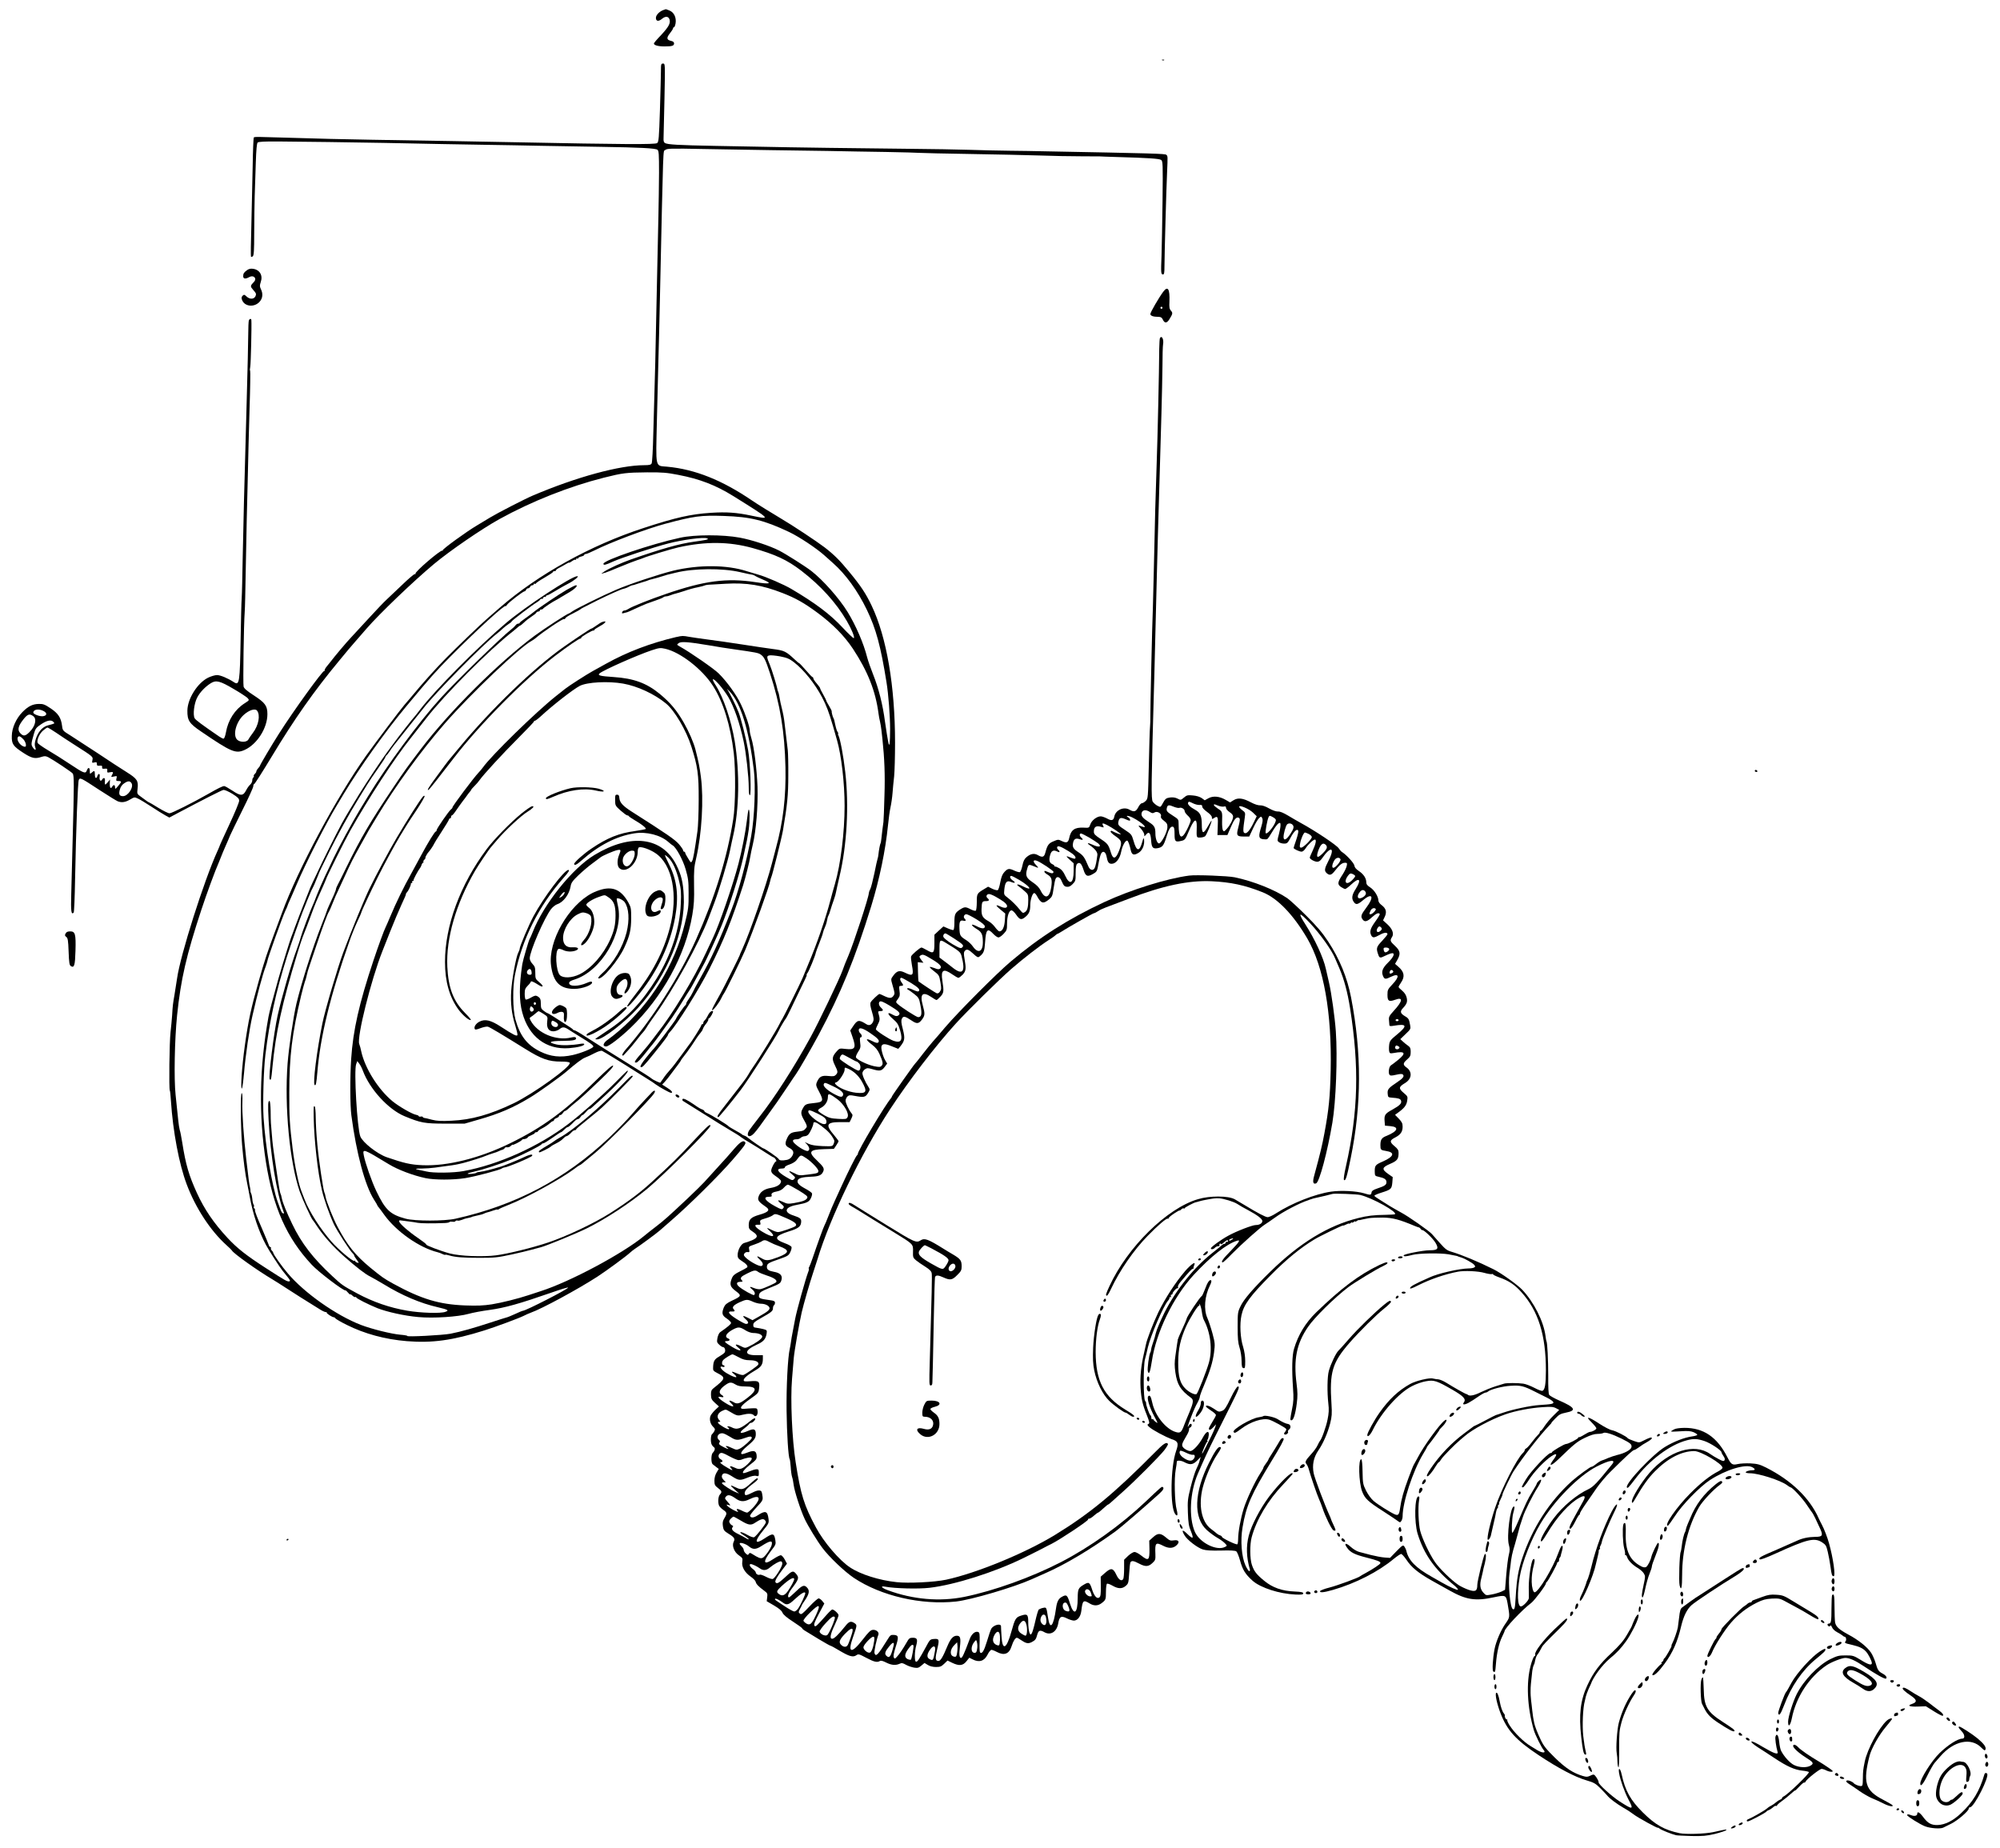 <?xml version="1.0" standalone="no"?>
<!DOCTYPE svg PUBLIC "-//W3C//DTD SVG 20010904//EN"
 "http://www.w3.org/TR/2001/REC-SVG-20010904/DTD/svg10.dtd">
<svg version="1.0" xmlns="http://www.w3.org/2000/svg"
 width="1982pt" height="1831pt" viewBox="0 0 1982 1831"
 preserveAspectRatio="xMidYMid meet">
<g transform="translate(0,1831) scale(0.1,-0.1)"
fill="#000000" stroke="none">
<path d="M6570 18209 c-38 -15 -70 -50 -70 -76 0 -34 25 -39 60 -10 35 30 67
26 76 -9 9 -37 -11 -72 -86 -153 -39 -40 -70 -77 -70 -82 0 -17 41 -29 104
-29 77 0 96 6 96 30 0 12 -10 21 -31 25 -43 10 -46 30 -10 75 17 21 31 44 31
49 0 6 4 11 9 11 5 0 12 17 16 39 9 56 -15 108 -59 126 -20 8 -37 15 -38 14
-2 0 -14 -5 -28 -10z"/>
<path d="M11518 17713 c7 -3 16 -2 19 1 4 3 -2 6 -13 5 -11 0 -14 -3 -6 -6z"/>
<path d="M6550 17608 c0 -40 -5 -215 -10 -388 -9 -279 -12 -317 -28 -328 -18
-15 -341 -13 -1387 8 -456 9 -761 14 -1440 25 -286 5 -510 10 -895 22 -96 3
-196 6 -222 6 -25 1 -49 -1 -53 -5 -3 -3 -9 -131 -11 -285 -3 -153 -9 -415
-13 -583 -5 -168 -7 -309 -4 -313 3 -4 11 -3 18 3 11 9 14 57 14 228 0 120 3
285 5 367 3 83 8 233 11 335 4 125 10 189 18 197 9 9 66 12 207 11 250 -2 727
-8 1040 -14 501 -10 732 -15 1010 -19 157 -2 407 -7 555 -10 149 -3 414 -7
590 -10 389 -6 539 -14 560 -29 14 -10 16 -41 16 -226 -1 -118 -3 -309 -6
-425 -3 -115 -10 -426 -15 -690 -15 -717 -20 -958 -25 -1085 -2 -63 -7 -239
-11 -390 -3 -151 -11 -283 -16 -292 -7 -14 -22 -18 -73 -18 -243 0 -673 -117
-1105 -301 -80 -34 -352 -174 -424 -218 -33 -20 -90 -55 -126 -76 -106 -62
-349 -239 -343 -249 3 -5 2 -6 -4 -3 -16 10 -278 -214 -265 -228 3 -3 -1 -5
-9 -5 -8 0 -66 -50 -129 -111 -63 -60 -133 -127 -155 -147 -22 -20 -96 -98
-164 -172 -69 -74 -150 -162 -180 -195 -46 -48 -168 -193 -203 -240 -4 -5 -21
-26 -37 -46 -17 -20 -27 -39 -23 -43 4 -4 2 -6 -4 -4 -16 4 -303 -392 -449
-622 -72 -113 -190 -312 -189 -319 0 -3 -8 -15 -18 -25 -10 -11 -18 -25 -18
-32 0 -6 -7 -17 -15 -24 -8 -7 -13 -16 -10 -20 3 -5 1 -11 -5 -15 -5 -3 -10
-16 -10 -29 0 -13 -9 -31 -21 -42 -12 -10 -30 -36 -40 -56 -29 -57 -55 -58
-135 -4 -38 25 -75 46 -82 46 -16 0 -63 -23 -157 -77 -154 -88 -364 -193 -385
-193 -13 0 -63 25 -112 55 -48 30 -91 55 -94 55 -2 0 -10 5 -17 10 -7 6 -32
24 -56 41 -43 31 -44 31 -38 80 10 81 -3 101 -106 166 -51 31 -180 116 -288
188 -108 71 -231 151 -272 177 -74 46 -76 47 -82 95 -10 80 -38 123 -113 173
-58 39 -74 45 -117 44 -61 -1 -105 -22 -163 -81 -62 -63 -104 -157 -105 -236
-2 -80 12 -101 113 -167 85 -55 117 -63 184 -40 29 9 40 8 66 -5 50 -26 226
-143 240 -160 15 -18 15 -102 0 -655 -5 -201 -12 -445 -14 -542 -5 -170 0
-207 24 -182 5 5 11 153 14 329 10 510 27 969 37 987 13 24 20 20 203 -100 88
-57 170 -108 183 -113 40 -15 74 -10 121 17 44 26 45 26 81 9 20 -9 79 -45
131 -79 52 -34 114 -73 136 -85 l42 -23 98 52 c236 125 420 219 439 222 12 1
51 -16 88 -39 56 -35 67 -47 67 -69 0 -15 -43 -119 -95 -230 -52 -112 -95
-206 -95 -208 0 -3 -11 -29 -24 -58 -134 -293 -369 -1034 -401 -1263 -4 -28
-14 -89 -26 -165 -15 -85 -18 -110 -23 -200 -3 -41 -10 -118 -16 -170 -11 -94
-17 -561 -7 -577 3 -4 8 -51 11 -103 20 -305 81 -627 156 -826 88 -235 236
-461 395 -604 28 -25 51 -48 53 -52 12 -27 252 -198 404 -288 23 -14 87 -54
142 -90 90 -59 153 -98 328 -207 28 -18 56 -29 61 -26 6 3 7 2 4 -4 -5 -8 58
-49 72 -47 3 1 11 -5 16 -12 6 -7 55 -36 110 -63 178 -89 380 -144 597 -162
251 -20 452 7 770 107 108 34 343 121 388 144 19 10 51 24 70 31 109 38 470
234 660 357 91 59 292 207 325 239 11 11 34 28 50 39 43 27 214 153 244 180
14 13 64 56 110 96 181 156 475 447 610 603 111 128 135 161 127 174 -16 25
-47 8 -103 -56 -59 -69 -87 -100 -204 -228 -35 -39 -80 -89 -100 -110 -20 -22
-94 -95 -165 -162 -196 -184 -228 -213 -319 -283 -38 -29 -90 -70 -115 -91
-210 -173 -730 -451 -1020 -544 -47 -15 -103 -33 -125 -41 -99 -33 -262 -74
-361 -90 -84 -13 -144 -15 -264 -11 -259 10 -434 63 -712 215 -96 53 -112 65
-230 161 -148 123 -226 220 -322 402 -45 85 -111 251 -120 301 -2 15 -7 32
-10 37 -11 18 -56 315 -71 478 -9 92 -16 214 -16 270 0 57 -5 105 -10 108 -11
8 -12 1 -10 -110 5 -234 39 -539 82 -723 20 -86 73 -237 117 -332 28 -61 163
-270 187 -290 8 -7 15 -17 15 -22 0 -5 12 -24 26 -43 23 -31 24 -33 5 -28 -12
3 -21 10 -21 15 0 5 -4 7 -9 3 -15 -8 -152 107 -224 188 -111 126 -221 298
-267 417 -11 30 -24 64 -29 75 -29 67 -69 255 -90 425 -30 241 -35 326 -34
560 0 364 28 589 118 966 14 56 29 114 35 130 7 16 15 47 20 69 5 22 16 63 26
90 9 28 41 122 71 210 61 182 111 315 123 330 4 6 20 42 35 80 15 39 42 102
61 140 18 39 44 95 58 125 63 139 86 184 159 315 89 161 76 138 162 280 184
306 442 660 675 927 259 296 739 753 859 817 12 7 30 19 39 27 68 59 271 196
282 189 4 -3 10 1 13 8 3 8 36 29 74 47 37 19 70 37 73 40 5 7 16 12 170 90
107 53 236 111 259 115 9 2 17 4 19 5 1 2 5 3 10 4 4 1 16 7 27 13 11 6 23 11
28 12 12 2 26 5 47 13 8 3 35 11 60 19 25 7 50 15 55 18 6 3 15 6 21 7 16 3
126 34 144 41 8 3 24 8 34 10 11 2 45 10 75 18 172 43 461 46 636 5 50 -12
100 -22 112 -24 12 -1 28 -7 35 -12 7 -6 44 -23 81 -39 94 -39 69 -47 -78 -24
-284 43 -505 14 -885 -117 -154 -52 -344 -128 -373 -149 -12 -8 -29 -15 -38
-15 -9 0 -20 -7 -23 -16 -5 -13 -2 -15 16 -10 13 4 28 8 34 9 6 2 33 13 60 26
27 13 63 29 79 36 17 7 41 17 55 23 14 5 54 20 90 32 36 12 69 26 74 31 6 5
18 9 27 9 10 0 30 5 46 12 15 6 36 13 47 15 10 2 50 14 90 27 39 14 98 30 131
36 33 7 64 15 69 18 11 6 28 8 208 17 207 12 360 -13 563 -92 131 -51 216 -99
351 -199 149 -111 262 -226 347 -354 146 -222 224 -418 253 -640 3 -25 10 -61
15 -81 5 -20 11 -59 14 -85 3 -27 7 -67 10 -89 20 -188 27 -355 20 -560 -3
-126 -8 -243 -10 -260 -2 -16 -6 -50 -10 -75 -3 -25 -7 -64 -10 -87 -2 -24 -6
-47 -9 -51 -5 -9 -16 -64 -21 -112 -1 -14 -5 -32 -8 -40 -3 -8 -18 -73 -32
-145 -15 -71 -33 -142 -41 -157 -8 -14 -14 -33 -14 -40 0 -37 -149 -493 -202
-618 -23 -52 -49 -118 -58 -146 -27 -78 -240 -523 -318 -664 -166 -302 -354
-595 -506 -788 -51 -65 -98 -128 -105 -139 -29 -55 7 -73 51 -25 28 30 59 72
162 217 20 28 50 70 68 95 17 25 65 95 105 155 40 61 77 115 81 120 20 26 153
255 225 390 219 410 361 756 521 1275 83 271 141 552 166 800 6 63 17 144 25
180 8 36 17 99 20 140 3 41 10 116 16 167 5 51 9 200 9 332 0 560 -83 1047
-232 1359 -58 121 -105 193 -224 337 -92 112 -148 168 -244 242 -73 56 -319
219 -425 281 -83 49 -243 148 -288 179 -299 204 -567 312 -845 338 -122 12
-113 -28 -102 460 5 231 12 501 15 600 3 99 10 374 15 610 35 1587 30 1448 52
1468 19 16 46 17 397 10 207 -4 502 -8 656 -11 154 -2 406 -6 560 -8 154 -3
413 -8 575 -10 162 -3 313 -7 335 -9 22 -2 247 -7 500 -11 253 -4 564 -11 690
-15 127 -5 311 -8 410 -8 99 0 182 -1 185 -1 3 -1 77 -3 165 -6 318 -9 423
-16 442 -29 17 -13 18 -36 14 -402 -3 -213 -7 -458 -10 -544 -7 -175 -6 -189
15 -189 11 0 14 18 14 83 0 99 18 763 26 932 7 161 7 157 -8 171 -12 11 -116
14 -1228 35 -74 2 -218 4 -320 5 -102 1 -282 5 -400 9 -118 4 -381 8 -585 10
-435 4 -1252 15 -1445 20 -74 2 -292 6 -485 9 -376 7 -480 13 -506 29 -11 7
-15 22 -13 51 1 23 5 197 9 389 7 347 7 347 -14 347 -19 0 -21 -6 -21 -72z
m172 -4004 c214 -41 371 -102 545 -210 380 -237 379 -236 179 -194 -146 31
-246 38 -401 28 -199 -13 -347 -46 -665 -150 -526 -171 -1045 -459 -1426 -789
-32 -28 -88 -77 -124 -108 -56 -47 -321 -302 -413 -396 -109 -111 -229 -245
-348 -389 -13 -16 -42 -50 -64 -75 -38 -44 -284 -370 -374 -496 -297 -417
-677 -1127 -836 -1560 -18 -49 -47 -128 -65 -175 -82 -220 -104 -287 -161
-485 -83 -292 -108 -409 -143 -659 -29 -207 -44 -432 -29 -423 5 3 15 75 22
159 14 168 51 423 83 563 47 208 99 403 132 490 8 22 15 46 16 52 0 20 148
432 175 491 14 29 25 55 25 58 0 3 11 29 24 57 13 29 43 97 66 152 88 208 293
611 399 785 5 8 35 58 66 110 161 267 415 623 622 871 238 286 293 348 440
496 256 258 543 520 543 496 0 -4 7 2 15 14 17 24 159 133 173 133 6 0 12 7
16 15 3 8 12 15 20 15 7 0 16 7 20 15 3 8 12 15 21 15 8 0 15 5 15 11 0 5 5 7
10 4 6 -3 10 -2 10 2 0 5 38 31 85 58 47 27 85 52 85 57 0 4 7 8 15 8 8 0 15
4 15 8 0 5 12 15 28 23 15 7 44 24 65 36 20 13 37 21 37 17 0 -3 13 4 29 15
15 11 31 18 35 14 3 -3 6 -1 6 6 0 7 5 9 10 6 6 -3 10 -2 10 4 0 5 14 12 30
16 17 4 30 11 30 16 0 5 7 9 15 9 9 0 47 16 85 35 159 80 517 215 705 265 280
75 351 85 578 77 266 -9 399 -42 647 -159 101 -48 272 -162 350 -232 25 -23
63 -57 85 -76 125 -110 245 -275 336 -464 91 -189 137 -360 194 -716 20 -122
36 -342 36 -464 -1 -140 -5 -178 -15 -145 -6 23 -27 150 -36 219 -22 168 -62
328 -120 473 -22 55 -47 127 -56 161 -35 140 -113 319 -194 451 -83 135 -243
316 -360 407 -61 47 -254 169 -319 202 -94 48 -271 106 -390 128 -169 31 -444
31 -591 -1 -283 -61 -760 -223 -760 -258 0 -17 19 -13 98 23 82 37 394 139
543 178 143 37 353 65 385 51 16 -7 14 -9 -16 -16 -19 -4 -71 -12 -116 -18
-144 -20 -317 -69 -624 -176 -93 -33 -208 -85 -260 -118 -25 -16 -36 -26 -25
-22 11 4 27 8 35 10 8 2 74 28 145 58 72 30 148 59 170 66 22 7 49 16 60 21
41 18 282 91 350 106 273 60 501 57 733 -7 225 -63 342 -117 483 -225 192
-148 345 -316 451 -498 48 -82 81 -163 69 -170 -4 -3 -54 44 -110 104 -123
132 -269 242 -506 382 -71 43 -258 124 -329 143 -28 8 -79 23 -114 34 -199 65
-479 66 -732 5 -141 -35 -430 -131 -565 -189 -131 -56 -394 -186 -434 -214
-16 -12 -31 -21 -34 -21 -13 0 -245 -151 -337 -219 -360 -267 -843 -748 -1126
-1120 -140 -184 -161 -213 -277 -386 -228 -339 -321 -498 -464 -790 -34 -71
-72 -147 -83 -167 -11 -20 -20 -42 -20 -48 0 -6 -10 -32 -21 -58 -12 -26 -32
-70 -45 -99 -13 -28 -24 -55 -24 -58 0 -3 -24 -68 -54 -143 -92 -236 -194
-556 -248 -777 -30 -127 -76 -437 -88 -595 -32 -428 20 -977 121 -1270 27 -76
114 -267 128 -280 4 -3 22 -30 42 -60 64 -97 160 -205 270 -302 119 -105 209
-175 257 -198 26 -13 86 -48 135 -77 183 -112 362 -188 537 -228 101 -24 113
-31 75 -45 -47 -18 -244 -12 -379 11 -175 30 -337 86 -496 171 -144 78 -149
81 -248 173 -189 175 -305 325 -395 513 -56 116 -93 207 -103 252 -6 31 -9 41
-17 60 -6 14 -33 184 -62 390 -12 80 -20 162 -30 299 -1 14 -3 70 -3 124 -1
53 -6 97 -11 97 -15 0 -17 -35 -9 -190 18 -350 79 -722 147 -904 8 -20 7 -24
-4 -20 -13 5 -18 15 -53 114 -57 159 -121 543 -140 838 -9 137 1 480 18 617
40 334 105 630 214 975 32 102 133 389 154 440 6 14 28 68 48 120 21 52 43
104 50 115 7 11 27 56 44 100 17 44 37 91 45 105 7 14 43 88 81 165 73 150
199 378 284 515 29 47 69 112 89 145 20 33 69 106 109 162 39 56 72 106 72
112 0 5 3 11 8 13 4 2 19 21 34 43 30 46 22 35 180 233 68 84 135 169 151 189
111 146 596 639 732 744 17 13 44 36 60 52 17 15 42 35 58 45 15 9 27 19 27
23 0 8 211 168 250 190 14 8 29 20 33 27 5 7 12 10 17 7 4 -3 11 2 14 11 3 8
10 12 16 9 5 -3 10 -1 10 4 0 6 5 11 12 11 6 0 43 20 82 44 39 24 95 56 125
71 58 29 115 75 92 75 -56 0 -510 -298 -706 -464 -279 -236 -704 -665 -850
-856 -27 -36 -52 -67 -55 -70 -10 -8 -173 -216 -200 -255 -14 -20 -48 -66 -76
-103 -47 -63 -199 -291 -274 -412 -84 -137 -140 -230 -175 -295 -49 -90 -203
-399 -244 -490 -18 -38 -38 -81 -45 -95 -8 -14 -33 -74 -56 -135 -24 -60 -54
-137 -67 -170 -13 -33 -35 -91 -49 -130 -14 -38 -31 -86 -39 -105 -15 -40 -92
-289 -129 -420 -54 -194 -85 -313 -95 -365 -91 -500 -99 -979 -25 -1445 71
-446 206 -749 453 -1013 66 -72 320 -264 335 -255 2 2 13 -8 25 -22 11 -14 20
-21 21 -17 0 4 10 -1 22 -12 11 -11 25 -18 30 -15 4 3 8 1 8 -3 0 -10 119 -70
210 -107 97 -38 270 -76 405 -88 149 -14 395 2 500 32 39 11 133 29 210 39
150 21 293 61 603 169 94 33 172 57 172 52 0 -15 -420 -230 -449 -230 -5 0
-39 -14 -77 -32 -38 -17 -76 -33 -84 -34 -9 -2 -79 -24 -155 -49 -171 -56
-294 -91 -400 -112 -79 -15 -437 -34 -429 -22 2 3 -29 9 -69 12 -89 8 -280 55
-390 97 -244 94 -560 316 -725 511 -61 71 -144 189 -145 206 0 4 -7 14 -14 21
-7 8 -11 17 -8 22 3 5 0 10 -7 12 -6 2 -13 11 -14 19 -2 7 -34 86 -72 174 -39
87 -68 165 -65 171 2 7 -1 15 -6 19 -6 3 -9 11 -5 16 3 5 2 15 -3 22 -5 7 -11
30 -12 52 -2 22 -7 48 -12 57 -5 9 -8 21 -7 25 1 4 -1 22 -5 38 -8 35 -10 51
-37 280 -26 228 -42 461 -38 567 2 55 -1 87 -7 85 -13 -3 -11 -328 4 -512 11
-139 32 -299 51 -385 5 -25 17 -85 26 -135 30 -166 88 -339 160 -473 30 -56
135 -219 165 -256 5 -6 25 -31 45 -56 29 -35 33 -46 21 -48 -21 -4 -35 4 -232
131 -197 127 -285 197 -380 299 -138 149 -228 281 -303 444 -80 175 -112 284
-146 501 -9 57 -20 113 -25 125 -4 13 -11 57 -15 98 -4 41 -9 93 -12 115 -2
22 -9 83 -14 135 -17 157 -10 547 15 790 37 356 91 591 241 1046 53 160 135
384 173 469 5 11 15 36 22 55 7 19 27 67 44 105 17 39 38 86 45 105 8 19 63
132 122 251 59 118 108 225 108 237 0 12 4 22 9 22 5 0 82 120 171 268 226
375 422 654 670 953 30 36 71 86 91 110 21 24 51 60 68 79 17 19 68 78 113
130 131 151 465 470 668 640 157 131 473 348 650 446 319 176 690 323 1034
410 187 47 222 51 428 53 154 1 196 -3 310 -25z m-6291 -2340 c40 -20 35 -48
-8 -52 -31 -3 -93 21 -93 36 0 32 54 41 101 16z m-103 -50 c40 -27 22 -103
-38 -161 -40 -39 -59 -41 -89 -9 -30 32 -22 70 30 136 42 53 61 60 97 34z
m202 -59 c14 -16 17 -14 -57 -34 -53 -14 -98 -67 -119 -137 -11 -37 -12 -58
-5 -78 13 -34 -3 -35 -25 -1 -17 26 -16 36 13 136 14 49 22 59 71 92 58 39
101 47 122 22z m23 -104 c39 -28 122 -81 182 -120 190 -121 188 -120 181 -153
-6 -28 -4 -30 19 -24 21 5 25 3 25 -15 0 -16 5 -20 28 -17 21 2 26 -1 24 -15
-2 -14 3 -17 25 -15 24 3 28 0 26 -19 -2 -20 1 -22 27 -16 33 6 36 2 19 -29
-10 -19 -9 -20 21 -13 29 6 31 6 24 -19 -5 -23 -3 -26 20 -26 33 0 33 -8 -4
-50 -27 -32 -29 -33 -30 -12 0 26 -15 29 -29 5 -14 -26 -25 -8 -23 35 l2 37
-25 -30 c-25 -30 -29 -27 -25 23 2 26 -15 29 -29 5 -14 -24 -30 -1 -23 33 5
29 -14 33 -23 4 -10 -32 -25 -23 -25 15 0 39 -5 42 -32 18 -17 -15 -18 -14
-18 15 0 39 -17 42 -30 6 -13 -34 -29 -28 -170 66 -63 42 -159 103 -214 135
-54 32 -100 65 -103 73 -11 26 17 90 52 121 20 17 40 31 45 31 6 0 43 -22 83
-49z m-321 -68 c24 -26 34 -73 16 -73 -38 0 -84 57 -73 90 7 22 27 16 57 -17z
m1071 -434 c25 -39 -34 -129 -84 -129 -37 0 -45 20 -30 70 7 25 23 46 44 59
36 24 55 23 70 0z"/>
<path d="M5618 12466 c-80 -46 -279 -180 -334 -225 -18 -14 -54 -42 -82 -61
-28 -19 -51 -38 -52 -42 0 -5 -6 -8 -14 -8 -8 0 -21 -8 -28 -18 -7 -10 -25
-27 -40 -38 -97 -75 -552 -517 -703 -684 -214 -235 -531 -665 -716 -968 -24
-40 -64 -106 -88 -145 -64 -106 -207 -369 -253 -467 -22 -47 -63 -132 -90
-190 -27 -58 -63 -141 -80 -185 -16 -44 -34 -88 -39 -97 -16 -31 -110 -281
-119 -317 -4 -20 -22 -72 -38 -116 -54 -143 -151 -479 -191 -660 -38 -172 -93
-617 -78 -631 13 -13 16 0 26 111 33 354 95 636 247 1135 24 80 49 154 54 165
9 19 73 189 110 290 10 28 41 101 69 162 28 62 51 115 51 117 0 13 186 387
242 486 185 328 436 713 598 915 44 55 113 143 153 195 188 242 625 680 862
865 21 17 44 36 51 43 7 6 15 12 18 12 4 0 21 14 39 31 17 17 50 43 72 57 22
14 44 31 48 38 4 8 15 14 22 14 8 0 15 5 15 10 0 6 6 10 14 10 8 0 16 4 18 8
3 8 98 71 128 85 8 4 31 17 51 30 19 12 58 35 86 51 52 31 85 66 61 66 -7 0
-48 -20 -90 -44z"/>
<path d="M2450 15634 c-32 -23 -40 -34 -40 -61 0 -27 22 -30 60 -9 42 24 79
-12 48 -46 -40 -42 -40 -45 -7 -83 28 -31 30 -39 21 -60 -15 -32 -57 -33 -89
-3 -21 20 -25 20 -39 7 -11 -12 -13 -22 -5 -42 25 -66 121 -76 174 -17 31 35
35 80 12 126 -12 25 -12 35 -1 69 23 65 -9 121 -75 131 -23 4 -42 0 -59 -12z"/>
<path d="M11527 15418 c-44 -60 -127 -203 -127 -220 0 -17 28 -28 78 -28 25 0
35 -6 44 -24 18 -41 40 -42 66 -1 34 55 36 64 16 86 -15 17 -18 33 -15 90 5
127 -16 159 -62 97z m-7 -158 c0 -5 -4 -10 -10 -10 -5 0 -10 5 -10 10 0 6 5
10 10 10 6 0 10 -4 10 -10z"/>
<path d="M2466 15134 c-3 -9 -6 -73 -6 -142 0 -70 -7 -361 -15 -647 -26 -935
-34 -1245 -40 -1570 -3 -176 -7 -354 -10 -395 -3 -41 -7 -214 -10 -385 -8
-458 -12 -482 -69 -444 -58 38 -133 69 -165 69 -21 0 -60 -12 -89 -26 -106
-53 -204 -209 -205 -327 -1 -97 19 -127 134 -205 302 -206 345 -224 435 -183
122 56 224 216 224 354 0 82 -22 112 -132 184 -71 46 -99 70 -104 89 -7 27 2
624 11 739 3 33 7 213 10 400 3 187 8 414 10 505 3 91 7 293 11 450 3 157 11
453 17 658 7 206 9 376 6 378 -4 2 -3 20 1 40 6 28 15 409 11 462 -1 17 -18
15 -25 -4z m-150 -3652 c66 -38 127 -79 138 -90 18 -21 18 -21 -30 -52 -96
-61 -164 -166 -185 -288 -7 -37 -16 -62 -24 -62 -7 0 -27 10 -46 23 -166 114
-231 162 -240 179 -19 35 -5 146 24 203 27 54 81 110 137 145 52 32 91 22 226
-58z m231 -214 c35 -44 16 -147 -41 -221 -19 -25 -39 -54 -45 -66 -16 -29 -83
-29 -111 -1 -45 45 -11 175 64 244 53 49 114 68 133 44z"/>
<path d="M11495 14960 c-3 -5 -6 -54 -7 -107 -1 -212 -16 -883 -26 -1158 -10
-283 -17 -523 -28 -1050 -3 -143 -7 -305 -9 -360 -7 -148 -26 -1011 -25 -1075
1 -30 -1 -75 -3 -100 -3 -25 -8 -195 -12 -379 -8 -332 -8 -335 -31 -358 -13
-13 -30 -23 -38 -23 -9 0 -25 -18 -36 -40 -23 -44 -42 -50 -87 -24 -57 33
-137 -3 -150 -67 -8 -41 -27 -46 -73 -20 -21 11 -49 21 -62 21 -38 0 -90 -40
-103 -80 -12 -35 -13 -35 -66 -32 -91 4 -126 -22 -144 -106 -9 -42 -26 -49
-72 -27 -35 17 -38 17 -82 -2 -48 -19 -62 -38 -81 -110 -12 -48 -29 -54 -77
-26 -35 19 -70 13 -110 -21 -21 -18 -32 -39 -41 -84 -7 -33 -18 -62 -25 -65
-6 -2 -30 4 -52 14 -54 25 -67 24 -100 -11 -21 -22 -31 -47 -42 -102 -7 -39
-18 -75 -25 -79 -6 -4 -30 2 -54 13 l-42 21 -38 -23 c-73 -44 -74 -46 -74
-131 0 -43 -5 -81 -10 -84 -6 -4 -29 3 -51 14 -51 27 -61 26 -109 -5 -46 -31
-52 -46 -52 -130 0 -36 -4 -67 -9 -70 -5 -3 -29 4 -54 15 l-46 20 -45 -41 -44
-41 0 -84 c0 -100 -9 -107 -74 -69 -25 14 -49 26 -54 26 -15 0 -96 -70 -103
-88 -3 -8 1 -47 8 -86 20 -104 10 -114 -71 -74 -53 25 -78 18 -116 -34 -22
-30 -22 -32 -6 -87 25 -86 25 -87 10 -110 -19 -26 -39 -26 -92 -1 -22 11 -43
20 -46 20 -10 0 -77 -63 -87 -82 -8 -14 -5 -38 12 -94 18 -60 20 -79 11 -99
-15 -33 -39 -42 -66 -25 -74 47 -89 45 -133 -22 l-27 -40 22 -63 c39 -111 27
-131 -68 -120 -60 7 -61 7 -90 -26 -44 -50 -47 -73 -16 -136 31 -63 31 -71 10
-94 -14 -15 -26 -17 -75 -12 -67 7 -90 -6 -114 -62 -11 -28 -9 -35 24 -97 46
-87 40 -100 -50 -109 -80 -8 -90 -12 -111 -50 -25 -42 -23 -61 13 -124 27 -48
29 -58 18 -73 -22 -27 -29 -30 -90 -37 -63 -7 -80 -20 -104 -77 -18 -44 -12
-64 26 -83 43 -23 51 -46 29 -82 -12 -20 -29 -32 -50 -37 -51 -10 -77 -7 -83
8 -5 13 -140 106 -153 106 -7 0 -123 80 -148 102 -11 10 -29 21 -40 24 -12 4
-23 10 -26 14 -3 4 -32 21 -65 39 -33 18 -62 36 -65 40 -9 13 -171 112 -206
127 -19 8 -34 18 -34 23 0 5 -8 11 -17 15 -19 6 -37 16 -88 52 -68 46 -104 63
-111 52 -4 -7 -1 -16 7 -20 57 -35 257 -160 269 -168 35 -23 121 -76 200 -123
47 -27 94 -57 105 -67 11 -9 54 -36 95 -60 41 -24 107 -66 147 -92 40 -26 76
-48 80 -48 5 0 14 -9 21 -20 7 -12 8 -20 2 -20 -6 0 -20 -20 -32 -45 -26 -54
-22 -66 40 -108 23 -16 42 -34 42 -42 0 -31 -36 -56 -100 -67 -71 -12 -112
-43 -125 -95 -7 -29 8 -47 79 -96 40 -28 20 -50 -68 -75 -85 -25 -106 -46
-106 -104 0 -33 5 -41 40 -64 55 -36 53 -59 -7 -85 -27 -11 -60 -23 -75 -26
-32 -6 -68 -70 -68 -121 0 -26 7 -36 38 -56 47 -29 68 -54 56 -66 -5 -5 -37
-23 -72 -40 -49 -24 -67 -39 -78 -65 -26 -63 -19 -87 37 -129 60 -45 58 -51
-38 -96 -51 -24 -67 -38 -79 -65 -24 -59 -19 -81 29 -112 23 -16 42 -35 42
-43 0 -12 -33 -40 -108 -92 -11 -7 -22 -33 -27 -57 -7 -40 -5 -46 18 -67 13
-13 31 -24 38 -24 18 0 28 -38 14 -55 -6 -8 -32 -26 -56 -40 -45 -26 -55 -45
-57 -107 -2 -28 3 -35 38 -53 90 -46 88 -56 -35 -153 -20 -16 -25 -29 -24 -65
1 -38 6 -49 40 -80 l39 -35 -38 -35 c-20 -20 -41 -46 -46 -59 -13 -35 -2 -79
25 -106 21 -20 22 -26 13 -45 -7 -12 -16 -25 -22 -29 -14 -9 -17 -79 -4 -103
5 -11 16 -23 23 -28 14 -8 8 -34 -13 -55 -17 -17 -17 -98 -1 -112 7 -5 24 -18
37 -29 l24 -18 -21 -35 c-14 -23 -22 -52 -22 -81 0 -41 4 -49 35 -73 39 -29
42 -40 20 -64 -17 -18 -22 -72 -11 -106 4 -12 22 -32 41 -45 41 -28 42 -36 14
-84 -17 -28 -20 -44 -15 -80 6 -39 12 -47 57 -75 56 -34 65 -49 50 -79 -20
-37 4 -102 51 -134 37 -26 39 -30 34 -65 -8 -49 24 -105 84 -147 25 -17 47
-40 49 -51 4 -21 27 -46 83 -87 33 -24 36 -30 31 -66 l-5 -39 72 -42 c49 -29
76 -51 84 -71 8 -20 42 -49 104 -89 51 -33 92 -63 92 -67 0 -4 12 -15 28 -24
15 -9 76 -46 136 -83 60 -36 113 -66 118 -66 5 0 41 -20 81 -44 100 -60 139
-72 171 -51 23 16 27 15 101 -24 77 -41 108 -48 134 -32 10 7 30 2 63 -15 52
-26 93 -30 133 -12 21 10 31 8 63 -10 21 -12 57 -24 80 -28 35 -6 46 -3 73 20
l31 26 33 -20 c21 -13 50 -20 81 -20 41 0 53 5 81 32 l33 32 45 -22 c69 -33
107 -30 142 14 l29 36 32 -16 c65 -34 116 -18 148 45 13 27 31 49 39 49 8 0
32 -9 52 -20 75 -40 124 -21 148 56 16 51 37 84 53 84 4 0 21 -9 37 -21 53
-36 73 -40 108 -23 38 20 44 28 57 77 12 41 28 46 70 22 62 -35 123 4 137 87
11 68 29 79 86 50 24 -12 55 -22 69 -22 37 0 67 39 74 96 12 105 20 112 82 74
42 -26 82 -25 118 2 42 32 44 36 44 115 0 39 5 75 10 78 6 4 30 -5 55 -19 55
-32 96 -33 131 -2 26 22 28 30 34 122 3 55 9 105 13 112 12 18 32 15 85 -13
62 -33 93 -32 132 5 29 27 32 34 30 87 -5 116 2 123 80 83 52 -26 93 -25 126
3 40 34 27 61 -24 52 -33 -5 -42 -2 -79 30 -52 44 -79 44 -126 1 l-38 -34 2
-80 c2 -116 -9 -125 -82 -67 -24 19 -54 35 -66 35 -12 0 -40 -17 -63 -38 l-40
-39 0 -89 c0 -49 -4 -95 -9 -102 -16 -27 -46 -8 -70 46 -31 64 -51 67 -111 14
l-42 -37 1 -96 c1 -76 -2 -99 -14 -109 -22 -19 -50 10 -71 74 -24 76 -33 82
-80 54 -58 -34 -63 -44 -64 -135 0 -155 -38 -180 -78 -50 -25 83 -33 89 -83
60 -31 -19 -45 -47 -54 -113 -25 -179 -60 -219 -79 -90 -16 104 -15 103 -49
96 -16 -3 -35 -11 -42 -16 -7 -5 -22 -57 -35 -115 -13 -58 -29 -113 -36 -123
-11 -15 -13 -15 -23 11 -6 16 -11 60 -11 98 0 81 -9 89 -72 68 -51 -16 -60
-31 -94 -154 -49 -179 -91 -199 -99 -49 -3 43 -5 87 -5 97 0 34 -79 13 -98
-27 -6 -11 -25 -67 -42 -124 -29 -95 -49 -126 -68 -107 -4 4 -6 49 -4 101 2
81 0 95 -14 101 -30 11 -66 -19 -85 -72 -54 -144 -73 -185 -85 -185 -17 0 -21
33 -11 110 10 88 4 110 -31 110 -36 0 -62 -29 -92 -100 -46 -111 -69 -150 -90
-150 -31 0 -34 25 -14 109 25 103 23 113 -29 109 -39 -3 -42 -5 -81 -79 -66
-121 -85 -151 -99 -146 -16 5 -14 101 3 161 16 60 9 76 -34 76 -31 0 -38 -5
-62 -48 -37 -64 -70 -114 -96 -141 -19 -21 -22 -22 -30 -7 -7 12 -1 43 17 101
33 103 31 119 -15 123 -32 2 -37 -1 -64 -45 -95 -154 -117 -177 -130 -135 -5
16 21 137 39 183 9 24 -22 51 -56 47 -22 -2 -43 -23 -101 -98 -110 -142 -151
-133 -96 22 43 123 43 123 17 142 -37 25 -55 19 -95 -32 -65 -81 -107 -122
-127 -122 -27 0 -19 44 27 141 20 42 36 83 36 92 0 16 -45 57 -62 57 -5 0 -28
-21 -51 -47 -108 -122 -116 -129 -126 -113 -8 11 4 42 44 117 l54 102 -20 25
c-11 14 -28 26 -36 26 -9 0 -51 -37 -93 -82 -68 -72 -79 -81 -93 -69 -15 12
-15 16 0 45 10 17 17 33 18 36 0 3 10 19 21 35 57 81 63 115 25 149 -25 22
-46 12 -114 -55 -28 -27 -54 -49 -58 -49 -19 0 -7 41 24 82 76 101 79 113 44
154 -28 32 -38 29 -116 -45 -54 -50 -74 -60 -86 -41 -8 13 14 52 69 125 l45
59 -22 41 c-12 22 -29 41 -38 43 -8 1 -43 -16 -77 -39 -99 -67 -107 -29 -18
86 43 55 46 63 40 100 -12 73 -23 75 -109 18 -96 -64 -102 -29 -14 78 58 71
60 76 55 118 -10 78 -31 84 -108 34 -37 -25 -68 -28 -75 -6 -3 7 26 44 62 83
62 66 66 74 62 109 -2 21 -7 43 -11 50 -10 16 -42 14 -84 -8 -68 -34 -82 -36
-82 -8 0 24 24 51 98 106 31 23 41 41 24 41 -5 0 -33 -22 -63 -50 -68 -63 -89
-69 -146 -41 -62 30 -64 26 -13 -20 l45 -40 -37 15 c-40 16 -123 70 -133 86
-3 6 4 10 16 10 l22 0 -22 24 c-16 17 -21 31 -16 45 9 29 42 27 97 -8 69 -44
80 -45 152 -16 42 17 73 24 90 19 24 -6 26 -4 26 30 0 31 -3 36 -22 36 -13 0
-46 -10 -75 -22 -29 -12 -55 -19 -59 -16 -9 10 16 41 63 78 71 55 74 60 71 99
-4 44 -28 51 -89 27 -22 -9 -46 -16 -54 -16 -22 0 -6 31 34 65 87 73 101 91
101 133 0 51 -18 58 -77 32 -80 -35 -98 -21 -35 26 20 15 41 34 45 41 4 7 14
13 21 13 17 0 50 37 38 44 -5 3 -24 -7 -43 -23 -101 -82 -135 -94 -190 -65
-30 15 -56 11 -30 -5 8 -5 9 -11 4 -14 -11 -7 -96 43 -107 62 -4 6 0 11 10 11
16 0 16 1 -1 20 -26 29 -13 67 31 88 34 16 37 16 67 -2 79 -47 86 -49 132 -37
60 15 100 14 115 -4 19 -23 42 1 38 39 -3 30 -5 31 -48 30 -25 -1 -61 -3 -80
-5 -63 -7 -45 27 51 95 86 61 86 61 92 111 7 66 -4 74 -88 67 -54 -4 -65 -2
-65 11 0 19 44 56 115 97 59 34 75 58 75 116 l0 34 -69 0 c-120 0 -116 48 10
105 65 29 87 54 96 108 5 34 4 36 -33 46 -22 5 -52 11 -69 13 -25 2 -30 8 -30
28 0 21 13 32 75 67 105 59 120 71 120 98 0 13 5 27 10 30 6 3 10 15 10 25 0
15 -10 20 -47 25 -111 15 -119 19 -109 59 5 19 25 32 98 61 110 44 115 47 124
88 8 38 -17 63 -74 73 -54 10 -72 22 -72 48 0 33 13 41 121 78 86 30 95 36
111 70 10 20 15 44 12 51 -3 8 -31 24 -64 36 -115 42 -106 72 35 117 101 31
124 50 125 100 0 28 -13 37 -78 59 -99 32 -84 83 31 104 106 20 125 30 143 67
9 18 14 40 11 48 -3 8 -33 29 -67 47 -63 34 -84 57 -74 83 8 21 49 32 134 35
78 3 104 15 120 56 10 27 -1 45 -65 106 -89 84 -75 107 70 111 l99 3 23 34
c13 19 23 37 23 42 0 4 -20 31 -45 61 -87 101 -75 128 61 128 l94 0 17 35 c14
30 15 37 2 52 -27 33 -59 101 -59 125 0 14 8 32 18 42 16 14 27 15 72 6 91
-17 106 -14 131 26 20 32 21 39 8 58 -37 57 -67 127 -62 146 3 12 15 28 27 35
19 12 28 12 70 0 74 -22 92 -19 122 20 l26 35 -19 32 c-24 40 -45 121 -37 141
9 26 38 25 103 -2 l63 -25 20 24 c45 57 48 79 26 168 -17 65 -19 87 -10 107
13 29 32 25 97 -19 50 -34 69 -33 101 9 31 41 32 59 9 142 -31 112 -2 141 84
83 24 -17 48 -30 52 -30 4 0 22 15 38 33 34 36 37 53 20 158 -17 108 10 125
97 64 27 -19 55 -35 62 -35 7 0 26 15 43 32 32 36 35 57 18 155 -9 49 -8 67 1
78 20 24 37 18 85 -26 40 -37 47 -40 62 -28 43 34 50 53 56 148 8 122 25 137
81 76 18 -19 41 -35 51 -35 9 0 33 16 51 36 31 33 34 40 34 100 0 77 21 137
47 132 10 -2 30 -22 46 -46 32 -47 50 -51 88 -19 38 31 49 59 49 117 0 54 22
120 40 120 6 0 19 -14 28 -32 39 -72 61 -78 119 -30 29 24 34 35 44 107 6 44
15 88 21 98 13 26 41 17 56 -18 24 -54 29 -60 56 -63 18 -2 35 5 56 27 28 28
30 34 30 109 0 58 4 83 15 92 25 20 42 4 62 -57 21 -68 40 -76 96 -43 39 23
40 24 57 122 7 37 18 75 25 84 18 26 43 10 51 -33 10 -56 22 -73 50 -73 42 0
81 48 95 119 11 57 39 111 59 111 9 0 24 -39 36 -95 11 -48 31 -55 79 -25 37
23 59 77 53 128 -4 24 -6 21 -17 -18 -28 -103 -57 -101 -87 6 -19 64 -21 67
-86 110 -68 44 -73 50 -62 91 8 31 25 34 72 13 34 -15 42 -16 42 -5 0 8 -8 18
-17 24 -38 21 -2 21 39 0 95 -48 167 -117 92 -89 -38 15 -39 13 -5 -25 17 -20
31 -45 31 -56 0 -20 1 -20 19 2 28 34 44 14 49 -61 5 -70 17 -84 66 -75 46 9
59 26 85 110 24 81 43 110 66 102 11 -5 15 -22 15 -72 0 -75 7 -82 67 -68 35
8 40 14 71 88 54 130 84 149 82 53 -3 -111 -4 -108 33 -108 18 0 41 6 50 13
14 11 70 147 63 154 -1 2 -17 -23 -35 -55 -46 -82 -61 -78 -61 16 0 85 -15
119 -64 146 -52 28 -79 55 -72 71 5 14 11 13 45 -4 21 -11 51 -19 67 -18 22 2
29 -2 28 -15 -1 -11 18 -32 47 -53 31 -22 49 -42 49 -55 0 -19 1 -20 24 -5 34
22 39 9 34 -88 l-3 -82 50 0 49 0 31 72 c34 81 56 109 79 100 18 -7 17 -22 -5
-108 -18 -68 -10 -79 56 -79 l55 0 39 83 c21 45 47 90 59 100 20 18 21 18 31
-1 7 -14 5 -36 -9 -83 -30 -97 -27 -117 14 -125 19 -3 39 -3 45 1 6 3 29 37
51 75 22 38 50 74 60 80 18 10 20 7 20 -20 0 -17 -8 -58 -17 -91 -16 -59 -16
-62 2 -75 10 -8 33 -14 51 -14 30 0 36 6 65 61 34 64 65 91 75 66 3 -8 -6 -48
-20 -89 -14 -41 -26 -77 -26 -81 0 -10 57 -37 79 -37 11 0 28 14 41 35 22 35
75 85 91 85 17 0 9 -43 -21 -107 -16 -34 -30 -67 -30 -72 0 -15 48 -41 74 -41
17 0 32 11 47 33 88 128 134 111 64 -24 -40 -77 -43 -99 -17 -122 29 -26 48
-20 83 26 44 56 69 77 98 77 21 0 23 -3 17 -32 -4 -18 -22 -56 -41 -85 -50
-76 -53 -96 -17 -122 17 -11 36 -21 43 -21 6 0 34 20 60 45 81 76 105 52 44
-45 -38 -59 -43 -94 -19 -128 21 -31 39 -28 93 18 93 78 112 32 31 -75 -52
-69 -58 -88 -36 -117 20 -28 45 -22 92 22 42 38 67 49 78 32 2 -4 -18 -38 -45
-75 -49 -68 -59 -100 -39 -138 14 -25 28 -24 84 7 43 24 76 27 76 6 0 -5 -24
-35 -54 -67 -58 -61 -60 -73 -35 -142 10 -27 20 -28 61 -7 18 9 44 20 60 25
49 14 36 -29 -27 -91 -58 -57 -69 -94 -45 -141 13 -24 24 -24 77 2 79 38 85 1
13 -75 -47 -50 -50 -56 -50 -105 0 -62 14 -71 75 -49 83 31 78 -11 -14 -111
-43 -47 -49 -59 -46 -90 1 -20 3 -42 4 -50 1 -10 11 -12 44 -6 130 22 138 1
34 -85 -67 -55 -75 -65 -80 -103 -3 -24 -3 -54 0 -66 5 -21 10 -22 47 -16 112
21 124 -1 41 -69 -32 -25 -63 -50 -71 -54 -18 -10 -28 -72 -15 -91 8 -12 18
-13 66 -2 42 10 60 10 68 2 17 -17 -1 -39 -59 -77 -83 -55 -96 -70 -92 -112 3
-36 5 -37 43 -40 61 -4 82 -10 89 -28 10 -27 -10 -48 -83 -89 -76 -41 -85 -54
-79 -121 l3 -39 55 -5 c89 -8 72 -51 -38 -96 -50 -19 -62 -38 -62 -93 0 -45 3
-49 56 -57 91 -14 79 -55 -29 -103 -79 -34 -84 -41 -83 -106 1 -37 3 -39 39
-47 57 -12 77 -26 77 -53 0 -27 -16 -38 -94 -64 -38 -13 -52 -23 -54 -39 -4
-26 -11 -27 -76 -7 -73 22 -229 30 -324 16 -159 -23 -390 -114 -548 -216 -32
-21 -70 -38 -83 -37 -23 2 -98 41 -231 122 -36 21 -77 46 -93 55 -63 36 -247
37 -366 1 -307 -91 -696 -473 -875 -859 -38 -82 -42 -97 -26 -97 5 0 24 30 41
68 84 179 223 382 361 523 104 107 192 182 202 172 3 -3 6 -2 6 4 0 6 25 27
55 47 30 20 55 34 55 30 0 -3 7 2 16 10 8 9 20 14 25 11 5 -4 9 -2 9 2 0 7 92
56 112 59 5 1 11 3 16 4 4 1 12 3 17 5 6 1 12 3 15 4 3 1 14 4 25 6 93 19 123
22 157 20 49 -4 145 -34 178 -55 33 -21 55 -34 115 -66 86 -46 135 -84 135
-104 0 -23 -28 -40 -65 -40 -34 0 -192 -61 -273 -106 -72 -39 -172 -112 -172
-125 0 -14 26 -10 40 6 7 8 21 15 32 15 10 0 17 4 13 9 -3 5 -1 12 5 16 5 3
10 2 10 -4 0 -5 12 1 26 14 29 27 44 32 44 14 0 -5 -4 -8 -9 -5 -5 3 -12 -1
-15 -10 -4 -9 -9 -14 -12 -11 -3 3 -13 -2 -23 -11 -10 -10 -54 -45 -98 -80
-178 -139 -362 -368 -474 -592 -39 -79 -78 -170 -85 -202 -8 -36 -14 -54 -29
-98 -9 -25 -17 -54 -18 -65 0 -11 -4 -24 -8 -30 -12 -17 -31 -164 -24 -186 12
-37 23 -7 40 102 42 285 211 633 414 854 168 182 327 308 429 339 40 13 24
-12 -63 -102 -77 -78 -100 -112 -77 -112 5 0 45 37 89 83 101 102 284 265 328
292 18 11 63 42 99 68 83 61 253 149 329 172 4 1 9 4 12 5 3 1 10 4 15 5 6 1
12 4 15 5 3 1 8 3 13 4 74 16 171 39 185 44 16 7 243 -2 277 -10 121 -29 376
-172 343 -191 -5 -3 -46 -5 -93 -6 -114 -1 -180 -9 -270 -32 -298 -74 -578
-245 -871 -531 -166 -162 -265 -276 -296 -344 -27 -56 -28 -66 -28 -204 0
-114 4 -158 19 -205 11 -33 20 -91 20 -130 1 -58 4 -70 19 -73 15 -3 17 5 17
70 0 45 -8 98 -20 138 -29 90 -36 227 -17 316 22 104 84 189 287 394 156 158
296 273 435 357 48 30 279 142 283 138 3 -2 17 2 33 11 16 8 29 12 29 8 0 -4
7 -1 15 6 8 7 15 9 15 5 0 -4 7 -2 15 5 8 7 15 9 15 5 0 -4 6 -2 14 4 8 6 18
11 22 10 5 -1 11 0 14 1 7 2 38 9 85 18 22 4 85 6 140 6 99 -2 160 -18 320
-85 17 -7 34 -13 38 -13 4 -1 11 -7 16 -14 5 -8 11 -13 15 -12 16 4 107 -83
132 -126 35 -59 23 -74 -57 -74 -66 0 -259 -38 -259 -51 0 -13 27 -11 87 5 63
17 276 20 358 6 63 -12 88 -17 93 -20 1 -2 7 -4 12 -5 6 -1 12 -4 15 -5 3 -1
8 -3 13 -4 25 -7 103 -51 118 -67 16 -17 16 -22 4 -29 -8 -6 -33 -10 -55 -10
-92 -1 -310 -51 -390 -90 -11 -5 -54 -25 -95 -43 -41 -19 -81 -41 -89 -50 -21
-26 2 -21 80 19 114 57 259 107 384 131 65 13 206 7 268 -12 32 -9 65 -14 73
-11 8 3 13 2 10 -2 -2 -4 26 -18 62 -31 92 -32 153 -72 218 -145 168 -185 244
-425 244 -777 0 -136 -10 -193 -34 -202 -8 -3 -44 10 -81 30 -37 19 -86 38
-109 41 -54 8 -166 8 -191 0 -11 -4 -51 -16 -90 -28 -38 -12 -101 -38 -139
-56 -65 -33 -114 -42 -130 -26 -4 4 -11 7 -14 7 -9 0 -134 71 -199 112 -29 18
-65 33 -80 34 -15 1 -39 4 -53 8 -34 10 -170 -23 -225 -54 -116 -64 -211 -153
-304 -285 -52 -73 -121 -199 -121 -220 0 -29 29 -3 54 48 85 174 258 369 388
435 42 22 102 43 140 49 80 14 105 6 263 -85 111 -64 136 -93 112 -125 -19
-24 4 -26 46 -4 23 13 67 40 97 62 30 21 62 39 70 39 9 1 20 5 25 10 24 22
147 54 226 58 96 6 127 -1 234 -55 39 -19 95 -48 126 -63 31 -15 59 -35 62
-43 7 -18 -14 -22 -139 -30 -89 -6 -264 -43 -359 -76 -33 -11 -64 -22 -70 -23
-5 -1 -54 -26 -108 -55 -54 -28 -100 -52 -103 -52 -3 0 -10 -4 -17 -10 -7 -5
-44 -33 -83 -62 -125 -92 -245 -217 -333 -347 -39 -58 -49 -81 -34 -81 11 0
52 50 80 98 14 23 28 42 32 42 4 0 14 12 23 28 15 26 135 148 188 192 14 11
34 28 45 38 75 66 258 165 403 216 97 34 244 63 368 71 84 6 107 4 134 -10
l32 -17 -56 -55 c-31 -30 -70 -77 -88 -104 -17 -27 -35 -49 -40 -49 -4 0 -8
-5 -8 -11 0 -7 -8 -19 -18 -28 -10 -9 -37 -41 -61 -73 -23 -31 -49 -59 -57
-62 -7 -3 -14 -11 -14 -17 0 -6 -8 -19 -18 -28 -59 -54 -213 -356 -275 -542
-47 -140 -85 -304 -73 -317 9 -8 29 24 33 52 2 10 12 55 23 100 11 44 22 97
25 116 3 19 11 40 17 47 6 7 7 13 3 13 -4 0 -2 7 5 15 7 8 10 15 6 15 -4 0 3
18 14 40 11 21 20 44 20 51 0 13 86 192 110 229 95 145 255 350 352 452 15 15
26 28 23 28 -2 0 15 20 39 44 36 38 51 46 105 57 108 21 91 51 -69 121 -47 21
-90 45 -97 54 -8 11 -11 72 -10 192 0 153 -8 326 -18 342 -2 3 -6 26 -9 51
-19 145 -115 335 -230 457 -47 50 -211 167 -286 204 -155 77 -312 142 -412
172 -49 14 -64 26 -120 89 -35 39 -70 79 -78 88 -29 32 -236 177 -305 213 -39
21 -90 51 -115 66 -25 16 -69 44 -97 61 -29 17 -53 35 -53 39 0 5 31 19 70 31
95 30 102 36 108 100 l4 54 -46 32 c-65 46 -61 64 20 99 70 30 84 47 84 109 0
27 -8 40 -42 68 -49 41 -47 57 11 86 51 27 71 56 71 105 0 33 -7 47 -37 79
l-38 39 30 22 c61 44 83 72 90 116 7 43 6 45 -35 80 -52 44 -49 59 14 97 68
41 74 112 15 154 -38 27 -37 43 6 80 30 27 35 37 35 75 0 35 -5 46 -26 61 -15
10 -38 29 -52 42 l-25 23 52 50 c50 47 52 52 46 86 -11 62 -15 70 -51 91 -47
28 -52 47 -22 79 40 43 48 64 38 106 -6 26 -21 48 -44 68 -20 16 -36 33 -36
37 0 5 11 25 25 45 40 59 31 106 -29 157 l-31 27 23 40 c34 61 29 89 -23 138
-49 45 -52 54 -30 88 22 33 3 82 -48 128 l-41 37 18 38 c21 47 11 81 -33 114
-18 13 -31 32 -31 44 0 40 -40 104 -80 130 -30 19 -40 32 -40 51 0 40 -26 80
-72 111 -30 20 -44 37 -46 55 -3 24 -79 107 -122 134 -9 5 -23 22 -33 37 -20
31 -229 171 -377 252 -30 17 -87 49 -126 73 -47 28 -81 42 -100 40 -18 -1 -52
11 -86 30 -37 21 -68 32 -90 31 -20 -1 -54 10 -90 29 -80 43 -129 49 -173 22
l-35 -22 -43 25 c-62 36 -123 42 -170 17 l-38 -21 -30 22 c-19 13 -52 23 -87
26 -52 5 -61 3 -89 -21 -31 -26 -33 -27 -64 -10 -22 11 -45 14 -73 11 -41 -6
-48 -11 -78 -67 -17 -30 -18 -31 -48 -15 -16 8 -37 27 -46 40 -17 27 -16 145
16 1270 5 182 12 452 15 600 3 149 13 497 20 775 8 278 17 602 21 720 3 118 9
337 14 485 4 149 9 356 10 462 0 105 3 204 6 219 9 50 -12 94 -31 64z m577
-4634 c19 -8 45 -12 56 -9 17 4 22 1 22 -13 0 -11 16 -29 35 -42 22 -14 35
-30 35 -43 0 -29 -25 -79 -60 -120 -25 -29 -31 -32 -40 -19 -6 8 -10 47 -9 85
3 102 3 102 -41 131 -22 15 -40 31 -40 35 0 12 2 11 42 -5z m-437 -12 c21 -8
44 -13 52 -10 21 8 53 -12 53 -32 0 -10 14 -29 30 -44 17 -14 30 -35 30 -46 0
-11 -16 -51 -36 -91 -55 -110 -84 -92 -84 52 0 46 -1 48 -54 82 -64 41 -70 48
-62 81 7 28 20 30 71 8z m781 -56 l38 -37 -28 -58 c-38 -80 -70 -118 -91 -109
-18 7 -18 27 1 157 6 44 5 48 -25 70 -17 12 -31 28 -31 34 0 21 95 -19 136
-57z m-1020 5 c21 -14 29 -14 46 -4 26 16 72 -11 63 -38 -4 -13 5 -26 30 -45
29 -23 35 -33 34 -64 0 -43 -57 -155 -81 -160 -19 -4 -38 45 -38 97 0 61 -10
79 -60 111 -67 43 -84 64 -76 95 8 30 43 34 82 8z m1247 -75 c10 -30 -81 -153
-100 -135 -7 8 15 132 29 160 8 16 11 16 37 2 16 -8 31 -20 34 -27z m-1670
-55 c51 -26 138 -86 133 -91 -4 -4 -56 17 -88 34 -4 3 -9 0 -12 -5 -4 -5 18
-27 49 -48 64 -44 67 -60 34 -146 -31 -80 -58 -87 -79 -19 -25 82 -33 92 -101
137 -58 38 -69 50 -69 73 0 50 23 64 79 46 21 -6 22 -5 12 15 -14 26 -3 27 42
4z m1835 5 c19 -19 14 -40 -21 -93 -38 -58 -67 -71 -67 -29 0 32 20 104 33
122 12 15 39 16 55 0z m162 -93 c17 -9 30 -22 30 -30 0 -21 -83 -105 -105
-105 -15 0 -17 6 -11 40 7 46 36 110 48 110 5 0 22 -7 38 -15z m-2174 -36 c38
-23 77 -49 87 -57 40 -35 6 -43 -58 -12 -46 21 -60 17 -24 -7 52 -36 77 -69
74 -96 -7 -58 -18 -113 -27 -129 -16 -31 -48 -22 -64 20 -36 86 -49 104 -95
135 -54 35 -64 53 -54 98 8 36 28 46 66 32 31 -12 38 -3 14 17 -18 15 -20 40
-2 40 7 0 44 -19 83 -41z m2342 -71 c21 -21 13 -43 -32 -87 -49 -48 -64 -42
-46 17 24 74 50 98 78 70z m-2547 -64 c53 -32 77 -59 64 -72 -3 -4 -18 -1 -33
5 -62 25 -65 23 -24 -14 l42 -38 0 -76 c0 -124 -39 -146 -84 -47 -16 36 -34
59 -57 73 -19 11 -37 19 -41 17 -5 -1 -8 2 -8 6 0 5 -11 14 -25 20 -28 13 -33
47 -14 101 12 33 34 40 70 21 22 -12 26 2 5 20 -8 6 -12 18 -10 25 7 18 37 7
115 -41z m2693 -79 c7 -18 -49 -85 -71 -85 -18 0 -11 41 13 78 16 25 49 29 58
7z m-2912 -71 c37 -25 68 -49 68 -53 0 -18 -15 -19 -47 -6 -42 18 -43 18 -43
6 0 -6 13 -18 29 -27 42 -25 50 -49 39 -124 -16 -110 -62 -125 -106 -34 -15
30 -39 54 -79 81 -64 43 -74 67 -53 135 12 43 16 44 67 23 49 -21 51 -19 19
14 -34 35 -28 55 11 40 15 -5 57 -30 95 -55z m3058 -96 c0 -5 -13 -23 -29 -39
-63 -63 -93 -16 -34 53 12 13 20 15 39 6 13 -6 24 -15 24 -20z m-3329 -38
c109 -66 139 -115 39 -65 -54 28 -81 26 -40 -2 12 -9 38 -29 56 -46 31 -26 34
-35 34 -82 0 -76 -9 -109 -33 -124 -19 -12 -23 -10 -46 18 -40 50 -84 93 -125
125 -38 29 -38 29 -33 84 8 71 24 90 67 72 39 -16 50 -7 16 15 -27 18 -35 45
-14 45 6 0 42 -18 79 -40z m3428 -114 c16 -19 4 -44 -29 -61 -46 -24 -61 12
-22 58 18 21 36 22 51 3z m-3661 -53 c26 -14 62 -37 80 -50 57 -43 33 -79 -33
-47 -52 24 -52 12 1 -31 l46 -38 -4 -69 c-5 -69 -25 -108 -54 -108 -7 0 -25
18 -41 39 -15 22 -44 49 -64 60 -62 35 -74 56 -72 123 3 72 6 78 44 78 32 0
37 11 15 30 -19 15 -9 40 16 40 11 0 40 -12 66 -27z m3765 -120 c9 -9 -33 -53
-50 -53 -16 0 -16 2 -1 35 11 24 37 33 51 18z m-3955 -104 c56 -35 82 -57 82
-70 0 -25 -30 -25 -81 2 -65 33 -62 10 4 -30 46 -28 57 -53 57 -130 0 -95 -48
-114 -100 -39 -13 19 -42 47 -66 62 -59 37 -63 45 -66 112 -3 71 6 88 38 80
26 -7 31 3 13 21 -16 16 -4 43 18 43 10 0 55 -23 101 -51z m4011 -82 c8 -11 6
-18 -9 -32 -27 -24 -47 -8 -31 24 14 24 24 26 40 8z m-4233 -108 c89 -58 99
-69 80 -87 -11 -12 -21 -10 -57 9 -49 25 -108 65 -126 88 -13 14 -1 41 17 41
4 0 43 -23 86 -51z m-84 -42 c135 -82 146 -91 157 -132 41 -157 11 -194 -91
-112 -29 23 -70 55 -91 70 l-37 28 0 78 c0 101 3 104 62 68z m4394 -59 c8 -12
-24 -40 -41 -35 -5 2 -11 13 -13 25 -3 18 2 22 22 22 14 0 28 -5 32 -12z
m-4531 -104 c82 -49 103 -75 81 -93 -11 -9 -24 -8 -55 5 -23 9 -44 14 -47 11
-3 -2 14 -20 38 -38 55 -43 55 -42 68 -117 9 -54 9 -68 -5 -88 -10 -16 -21
-21 -33 -17 -12 4 -146 92 -180 118 -1 1 -4 45 -5 96 l-2 94 28 -3 28 -3 -23
31 c-19 26 -20 32 -8 40 24 16 36 12 115 -36z m4572 -121 c4 -11 -26 -27 -35
-19 -2 3 -2 12 2 21 6 18 27 16 33 -2z m-4779 -114 c76 -47 96 -69 73 -84 -5
-3 -30 5 -55 17 -25 12 -49 18 -53 14 -5 -5 -2 -11 5 -13 7 -3 34 -22 61 -43
46 -36 49 -42 63 -116 17 -83 10 -114 -23 -114 -17 0 -168 98 -204 131 -19 18
-19 19 3 49 19 26 22 38 16 80 -6 46 -5 50 15 50 25 0 26 8 6 34 -18 24 -19
46 -2 46 6 0 49 -23 95 -51z m-211 -225 c86 -52 107 -72 93 -90 -16 -18 -32
-18 -69 3 -52 30 -48 3 6 -43 46 -40 55 -54 73 -115 29 -98 10 -129 -64 -104
-46 16 -176 101 -176 115 0 6 9 29 21 52 20 38 20 53 3 111 -4 13 1 17 20 17
31 0 33 11 6 35 -20 18 -26 46 -13 58 10 10 35 0 100 -39z m5043 -144 c0 -5
-7 -10 -15 -10 -8 0 -15 5 -15 10 0 6 7 10 15 10 8 0 15 -4 15 -10z m-5236
-128 c77 -52 97 -75 79 -93 -8 -8 -24 -4 -62 15 -67 34 -67 14 1 -37 36 -28
57 -54 74 -93 34 -77 38 -99 20 -116 -13 -14 -23 -14 -74 -4 -70 15 -176 67
-180 89 -2 9 9 33 23 55 23 35 25 46 19 91 -4 35 -3 51 5 51 16 0 14 25 -4 40
-8 7 -15 21 -15 31 0 32 40 22 114 -29z m5236 -132 c11 -7 12 -12 3 -21 -16
-16 -44 -4 -37 16 7 17 13 18 34 5z m-5440 -115 c34 -19 65 -35 69 -35 5 0 16
-9 26 -20 19 -21 14 -70 -8 -70 -20 0 -178 100 -184 116 -5 14 13 44 27 44 5
0 36 -16 70 -35z m-13 -107 c53 -23 101 -68 133 -124 59 -105 49 -124 -58
-113 -72 8 -167 46 -198 80 -14 16 -14 18 5 24 24 7 81 94 81 123 0 26 0 26
37 10z m-153 -172 c79 -37 110 -65 100 -90 -8 -22 -27 -20 -82 9 -69 36 -117
79 -109 99 8 21 9 21 91 -18z m44 -129 c66 -50 120 -144 101 -178 -10 -20 -18
-21 -93 -17 -69 4 -91 9 -138 36 -31 18 -58 38 -61 45 -2 7 10 19 26 27 42 21
70 63 71 105 1 30 4 34 21 29 11 -4 44 -25 73 -47z m-193 -144 c66 -33 85 -51
85 -80 0 -17 -6 -23 -23 -23 -42 0 -157 89 -157 123 0 22 17 18 95 -20z m32
-119 c70 -53 101 -86 129 -142 4 -7 1 -25 -5 -38 -11 -25 -13 -25 -109 -22
-66 3 -110 9 -137 22 l-40 18 23 -24 c25 -28 29 -56 8 -64 -17 -6 -88 33 -129
72 -31 29 -24 44 21 44 13 0 30 7 38 15 9 8 26 15 38 15 13 0 29 8 37 18 19
22 49 89 49 107 0 24 26 17 77 -21z m-144 -324 c53 -36 117 -104 117 -124 0
-21 -7 -24 -104 -36 -86 -11 -90 -10 -137 15 -57 29 -63 23 -16 -16 29 -25 31
-29 16 -44 -15 -15 -20 -14 -76 19 -91 53 -107 86 -42 86 17 0 28 5 27 12 -2
7 19 19 46 28 27 9 57 27 67 40 46 61 41 60 102 20z m-78 -317 c81 -50 92 -60
84 -76 -13 -23 -44 -34 -128 -49 -60 -10 -70 -9 -110 10 -56 27 -65 20 -21
-17 30 -25 33 -31 21 -45 -12 -15 -19 -13 -80 20 -101 55 -126 94 -59 94 22 0
29 4 25 14 -8 19 10 32 57 40 25 5 49 18 65 37 14 16 32 29 39 29 7 0 55 -26
107 -57z m-130 -272 c91 -39 118 -62 99 -81 -13 -13 -148 -60 -174 -60 -12 0
-38 9 -60 20 -54 28 -60 25 -22 -9 69 -64 26 -68 -73 -8 -74 45 -91 73 -42 70
24 -2 26 1 21 22 -5 22 -1 25 48 40 30 8 63 22 74 30 26 20 28 20 129 -24z
m4435 -206 c0 -2 -9 -9 -20 -15 -12 -6 -20 -7 -20 -1 0 5 8 12 18 14 9 3 18 5
20 6 1 0 2 -1 2 -4z m-4591 -35 c20 -11 61 -29 93 -40 106 -39 103 -65 -12
-109 -96 -36 -118 -38 -162 -11 -48 29 -58 24 -20 -11 34 -32 41 -56 18 -65
-18 -7 -100 35 -146 74 -29 26 -33 33 -24 49 7 10 20 17 33 15 18 -3 20 0 15
26 -6 28 -4 30 47 47 30 10 63 24 74 31 26 19 41 18 84 -6z m-115 -295 c11 -8
50 -24 87 -36 69 -22 104 -46 91 -65 -8 -11 -114 -59 -153 -69 -15 -4 -42 0
-64 9 -47 20 -55 15 -21 -12 25 -19 34 -46 18 -56 -9 -5 -113 52 -148 83 -28
24 -27 45 2 47 10 1 23 2 29 3 5 1 4 6 -3 13 -22 22 -12 36 51 67 70 35 84 37
111 16z m-53 -295 c24 -11 60 -20 79 -20 44 0 82 -20 86 -42 2 -19 -19 -37
-110 -88 l-59 -33 -44 23 c-53 28 -63 22 -23 -14 31 -27 32 -46 2 -46 -9 0
-52 23 -95 50 -79 50 -94 77 -43 73 27 -2 33 6 16 23 -19 19 0 41 58 68 69 31
78 31 133 6z m-69 -286 c21 -13 53 -24 71 -24 55 0 96 -18 90 -40 -5 -20 -68
-64 -134 -95 -34 -16 -37 -16 -78 5 -52 26 -66 18 -26 -14 50 -40 11 -37 -58
5 -77 46 -88 59 -53 59 28 0 35 17 12 26 -42 16 -17 57 58 94 45 22 61 20 118
-16z m-72 -264 c42 -23 68 -30 112 -30 58 0 92 -18 82 -43 -5 -13 -117 -91
-147 -103 -9 -3 -37 4 -63 15 -55 25 -66 22 -28 -8 15 -12 24 -24 20 -28 -9
-9 -99 35 -130 64 -31 28 -34 47 -6 38 11 -4 20 -2 20 4 0 6 -4 11 -9 11 -19
0 -21 33 -4 52 16 18 80 57 93 57 3 0 30 -13 60 -29z m-32 -270 c24 -15 50
-20 101 -20 112 0 119 -35 20 -111 -76 -59 -102 -68 -139 -45 -43 25 -56 19
-24 -11 45 -42 12 -40 -58 4 -68 42 -89 70 -44 59 31 -8 34 4 5 22 -30 19 -20
52 29 89 51 38 65 40 110 13z m-51 -520 c55 -35 71 -36 143 -11 53 19 70 19
70 1 0 -14 -83 -89 -118 -106 -31 -14 -36 -14 -76 5 -50 25 -81 28 -52 6 26
-20 13 -19 -27 1 -50 25 -59 35 -47 49 7 9 6 16 -5 25 -34 29 -4 75 42 65 13
-3 44 -19 70 -35z m82 -230 c12 0 30 4 39 9 9 4 34 11 55 15 51 9 49 -13 -5
-65 -53 -49 -80 -57 -124 -35 -46 22 -61 20 -39 -4 23 -26 15 -25 -32 2 -61
35 -89 58 -69 58 22 0 20 17 -4 30 -25 13 -26 46 -2 59 13 7 34 0 88 -30 39
-21 81 -39 93 -39z m-29 -380 c46 -33 81 -35 136 -8 102 50 123 15 44 -75 -29
-31 -58 -57 -66 -57 -8 0 -33 9 -55 21 -44 22 -60 19 -38 -7 10 -12 -1 -9 -37
9 -28 14 -57 33 -65 43 -13 15 -12 16 11 9 23 -7 23 -6 -8 30 -31 35 -32 38
-17 55 19 21 46 15 95 -20z m53 -220 c75 -45 99 -49 142 -19 48 32 76 41 91
28 8 -6 14 -18 14 -25 0 -16 -93 -134 -115 -147 -10 -5 -33 2 -70 23 -69 39
-98 34 -32 -6 26 -16 47 -33 47 -37 0 -5 -15 0 -32 12 -18 11 -51 28 -73 39
-52 25 -71 47 -56 66 9 10 8 15 -3 19 -8 3 -19 14 -25 25 -8 15 -6 24 10 41
11 11 23 21 28 21 4 0 37 -18 74 -40z m304 -242 c-10 -37 -68 -119 -91 -127
-20 -8 -40 0 -105 41 -18 11 -23 11 -31 -2 -7 -12 -12 -12 -29 4 -12 11 -21
27 -21 36 0 9 -9 25 -20 35 -11 10 -20 22 -20 28 0 17 61 -2 92 -28 38 -32 68
-32 121 2 92 59 116 61 104 11z m105 -188 c-4 -34 -75 -144 -95 -148 -10 -2
-40 8 -68 23 -27 14 -54 23 -59 20 -13 -8 -40 6 -40 21 0 7 -13 23 -30 36 -29
21 -40 48 -20 48 15 0 63 -23 89 -42 32 -24 64 -23 98 6 45 37 97 66 113 63 9
-2 14 -12 12 -27z m118 -150 c0 -15 -28 -67 -62 -117 -31 -45 -58 -54 -90 -29
-27 20 -22 31 28 78 75 69 124 96 124 68z m2939 -131 c14 -41 14 -39 -7 -39
-25 0 -56 35 -49 55 11 27 44 17 56 -16z m-2829 -9 c0 -16 -48 -119 -70 -150
-12 -17 -29 -30 -39 -30 -9 0 -55 25 -101 56 -97 64 -95 62 -88 70 6 6 38 -10
77 -38 37 -28 58 -22 114 31 67 62 107 85 107 61z m2609 -134 c17 -43 10 -53
-27 -40 -43 15 -40 94 3 81 5 -2 16 -20 24 -41z m-2501 -77 c-43 -93 -60 -109
-96 -89 -14 8 -27 21 -30 28 -2 8 28 46 68 84 90 88 106 82 58 -23z m2276 -21
c17 -65 -5 -105 -38 -69 -18 20 -20 44 -6 72 14 26 36 24 44 -3z m-2091 -5 c8
-13 -57 -165 -76 -177 -20 -13 -70 10 -75 35 -1 8 25 45 59 82 56 62 81 78 92
60z m1901 -84 c9 -46 2 -99 -12 -99 -4 0 -22 9 -39 20 -40 24 -44 63 -12 104
30 39 52 30 63 -25z m-1724 -44 c0 -22 -40 -137 -52 -152 -14 -18 -38 -16 -60
4 -29 26 -21 51 33 109 52 54 79 67 79 39z m1454 -31 c10 -26 7 -112 -4 -119
-6 -4 -22 1 -35 9 -30 20 -32 55 -8 97 19 32 38 37 47 13z m-1241 -76 c-9 -65
-26 -112 -44 -116 -25 -5 -68 35 -62 57 7 28 77 101 96 101 12 0 14 -8 10 -42z
m1020 -80 c-4 -28 -10 -38 -24 -38 -40 0 -41 67 0 113 15 18 16 17 23 -10 4
-15 5 -45 1 -65z m-827 35 c-27 -112 -42 -132 -74 -100 -18 19 -10 44 33 95
33 40 49 41 41 5z m629 -71 c-5 -36 -10 -43 -27 -40 -48 7 -48 69 0 116 l27
27 3 -29 c2 -17 1 -49 -3 -74z m-433 73 c6 -7 -16 -132 -25 -142 -4 -3 -18 -1
-32 5 -34 16 -32 49 5 100 29 40 40 48 52 37z m214 -54 c-18 -100 -19 -101
-57 -81 -26 15 -24 47 7 91 33 48 59 43 50 -10z"/>
<path d="M8875 8117 c-4 -10 -5 -21 -1 -24 10 -10 18 4 13 24 -4 17 -4 17 -12
0z"/>
<path d="M5960 12143 c-8 -4 -32 -19 -54 -35 -21 -15 -42 -28 -47 -28 -7 0
-168 -107 -273 -181 -301 -212 -720 -617 -1036 -999 -52 -63 -101 -121 -108
-130 -7 -8 -55 -73 -107 -144 -87 -117 -111 -157 -86 -142 9 6 111 135 250
316 252 328 694 775 999 1008 125 95 245 178 255 174 4 -1 7 2 7 8 0 11 111
76 123 72 4 -1 7 1 7 6 0 4 25 20 55 37 64 34 75 61 15 38z"/>
<path d="M6705 11998 c-262 -62 -490 -149 -700 -266 -38 -21 -97 -54 -130 -72
-57 -31 -241 -149 -274 -176 -9 -7 -50 -39 -91 -72 -198 -157 -638 -586 -725
-708 -11 -15 -29 -37 -41 -49 -45 -46 -263 -336 -260 -347 0 -4 -6 -13 -16
-20 -22 -18 -141 -190 -141 -205 0 -7 -4 -13 -8 -13 -10 0 -76 -107 -142 -230
-31 -58 -78 -145 -106 -195 -67 -119 -149 -287 -200 -410 -23 -55 -46 -107
-51 -117 -13 -24 -73 -188 -118 -323 -144 -432 -203 -694 -222 -980 -12 -177
-11 -462 2 -558 50 -378 135 -695 224 -835 19 -29 34 -55 34 -58 0 -3 6 -11
13 -19 6 -7 31 -40 55 -74 118 -164 346 -325 527 -370 17 -4 40 -13 51 -19 12
-6 23 -9 26 -7 2 3 20 0 39 -6 60 -18 140 -24 304 -24 143 0 176 3 310 32 83
18 175 40 205 49 30 8 71 19 90 24 57 15 347 134 455 187 190 94 427 250 600
393 177 148 625 595 625 624 0 24 -36 -9 -170 -153 -133 -145 -216 -226 -413
-406 -117 -107 -234 -195 -417 -311 -155 -98 -428 -227 -611 -288 -151 -51
-401 -112 -512 -126 -134 -17 -359 -8 -458 18 -90 24 -243 82 -235 89 3 3 -33
31 -78 62 -92 62 -178 137 -189 163 -5 14 -1 17 21 13 15 -2 50 -7 77 -10 28
-3 66 -9 85 -13 31 -6 147 -7 267 -2 24 1 45 5 48 10 2 4 15 5 29 3 13 -3 27
0 30 6 4 5 12 8 20 5 7 -3 26 1 42 7 16 7 36 13 44 15 25 5 55 12 55 14 0 1 7
3 15 5 8 2 25 6 38 9 12 3 31 8 42 10 11 3 25 8 30 11 5 3 18 8 27 10 10 2 37
10 61 19 23 8 42 13 42 9 0 -3 6 -1 13 4 6 5 50 25 97 43 179 70 519 257 652
357 25 20 50 36 54 37 4 0 19 11 33 23 14 12 69 57 121 100 121 99 554 537
583 589 20 35 -2 34 -33 -2 -19 -21 -49 -52 -65 -69 -17 -16 -72 -78 -123
-137 -50 -58 -152 -163 -224 -231 -437 -412 -927 -671 -1523 -804 -111 -25
-401 -25 -495 0 -153 41 -201 86 -290 272 -46 96 -111 281 -125 356 -13 69 -6
66 248 -88 90 -55 241 -112 364 -138 89 -19 274 -19 393 0 101 16 349 82 364
96 6 5 16 9 22 9 29 0 273 102 278 117 8 21 -29 12 -109 -27 -52 -24 -189 -79
-205 -82 -3 0 -9 -2 -15 -4 -63 -20 -157 -44 -185 -46 -19 -2 -37 -6 -40 -10
-7 -9 -91 -17 -85 -8 2 4 30 12 62 19 93 21 265 77 376 123 113 47 290 136
295 150 2 4 10 8 17 8 7 0 47 25 90 55 42 30 80 55 85 55 4 0 18 11 31 25 13
13 28 25 33 25 9 0 29 17 68 57 12 13 28 23 35 23 7 0 18 9 25 20 7 11 17 20
21 20 5 0 20 14 34 30 13 17 29 30 35 30 5 0 15 6 22 13 7 6 48 44 91 82 172
156 291 285 262 285 -2 0 -55 -52 -118 -116 -124 -125 -335 -312 -466 -412
-296 -225 -694 -404 -1038 -467 -100 -19 -306 -21 -370 -4 -22 5 -53 12 -70
15 -50 10 -42 14 26 14 35 0 93 4 129 9 36 5 88 12 115 16 74 9 104 14 170 31
62 16 195 58 230 74 11 5 38 14 60 21 22 6 49 16 60 22 11 6 26 12 34 13 8 2
17 8 21 14 4 7 10 11 14 11 22 -3 37 1 50 15 9 8 16 13 16 10 0 -9 83 34 91
46 3 5 10 9 15 9 16 -1 44 10 44 18 0 4 16 13 35 21 19 8 35 17 35 22 0 4 7 8
15 8 8 0 15 4 15 8 0 5 20 19 46 32 25 13 56 34 70 47 14 13 29 23 35 23 5 0
9 5 9 10 0 6 11 15 25 20 14 5 25 14 25 20 0 5 6 10 13 10 7 0 18 9 25 20 7
11 16 20 21 20 5 0 23 12 39 28 16 15 42 37 58 50 43 33 114 97 258 235 87 83
127 127 122 136 -6 9 -56 -35 -165 -141 -312 -308 -534 -471 -856 -628 -302
-148 -624 -228 -869 -217 -118 5 -181 20 -353 79 -96 34 -238 146 -262 206
-31 81 -65 657 -41 717 l11 30 19 -25 c11 -14 27 -45 36 -70 68 -183 252 -384
412 -451 162 -67 199 -74 407 -74 l190 0 135 39 c206 58 347 119 515 221 83
50 294 201 355 253 99 85 158 130 190 142 19 7 61 26 92 43 35 18 64 27 75 23
16 -7 196 -117 343 -211 36 -22 87 -54 113 -71 27 -16 60 -38 75 -50 35 -26
139 -84 152 -84 24 0 6 23 -39 51 l-49 31 25 26 c14 15 45 54 69 87 25 33 54
73 67 89 12 16 24 33 26 39 2 5 10 17 18 26 15 17 71 94 88 120 39 61 72 109
87 125 10 11 21 29 24 40 4 12 17 34 30 49 13 16 24 35 24 43 0 8 3 14 8 14 9
0 44 61 38 68 -11 11 -36 -9 -51 -42 -9 -19 -23 -40 -31 -47 -8 -6 -14 -18
-14 -25 0 -8 -4 -14 -10 -14 -5 0 -10 -5 -10 -11 0 -10 -98 -166 -121 -192 -5
-7 -42 -57 -82 -112 -39 -55 -88 -118 -109 -140 -20 -22 -49 -58 -63 -80 -15
-22 -29 -42 -31 -44 -4 -4 -74 29 -84 39 -8 9 -104 70 -250 160 -159 98 -275
172 -408 257 -53 35 -102 63 -109 63 -6 0 -13 3 -15 8 -1 4 -34 27 -73 51 -38
25 -93 59 -122 78 -28 18 -54 33 -58 33 -3 0 -19 10 -35 22 -26 19 -30 29 -30
67 0 51 -6 62 -35 79 -16 9 -28 6 -63 -14 -23 -14 -47 -22 -52 -19 -6 3 -10
29 -10 56 0 43 5 55 30 81 17 16 30 34 30 38 0 12 27 2 73 -28 52 -34 61 -17
12 24 -38 32 -40 36 -40 93 0 51 -4 64 -27 88 -16 17 -28 40 -28 56 0 69 144
401 212 489 16 20 43 42 62 48 60 20 117 96 131 176 5 35 19 54 78 111 40 38
101 90 137 116 36 27 72 54 80 60 22 18 133 66 169 73 35 7 37 2 16 -49 -21
-50 -19 -110 3 -130 65 -59 182 46 182 162 0 22 5 41 13 44 24 9 107 -20 162
-57 169 -112 228 -416 143 -741 -61 -234 -174 -451 -352 -674 -41 -52 -73 -98
-70 -103 7 -11 41 25 126 131 178 222 300 484 348 746 38 210 21 366 -55 520
-25 50 -45 95 -45 100 0 5 15 -6 34 -24 43 -42 80 -122 107 -237 18 -75 21
-109 16 -219 -10 -247 -93 -503 -242 -745 -142 -229 -289 -385 -485 -513 -47
-31 -94 -63 -105 -71 -20 -15 -20 -15 4 -16 54 -1 274 169 403 311 293 322
473 764 454 1114 -6 131 -24 205 -73 303 -140 279 -451 317 -811 100 -220
-132 -505 -489 -612 -763 -13 -33 -27 -64 -31 -70 -9 -13 -67 -211 -73 -250
-32 -214 -32 -362 0 -479 64 -239 237 -370 463 -353 87 7 151 23 151 39 0 7
-13 8 -37 4 -86 -15 -181 -18 -235 -7 -97 21 -73 36 57 36 111 1 146 9 131 33
-4 7 -21 6 -48 0 -148 -34 -332 43 -399 168 -13 24 -12 28 5 38 10 6 30 21 44
34 14 12 27 22 30 22 3 0 24 -12 48 -27 42 -27 43 -28 37 -75 -8 -64 14 -98
61 -98 18 0 45 9 59 20 32 26 48 25 91 -2 19 -13 71 -45 116 -73 100 -61 130
-83 130 -96 0 -16 -119 -65 -204 -84 -122 -27 -218 -17 -323 35 -130 64 -201
157 -245 318 -27 100 -29 317 -5 439 71 357 235 683 481 963 51 57 62 76 50
79 -37 7 -249 -274 -348 -460 -47 -88 -136 -298 -136 -321 0 -7 -7 -26 -15
-41 -21 -40 -62 -264 -69 -377 -8 -119 5 -231 39 -338 14 -46 25 -90 23 -98
-4 -18 -42 2 -168 84 -97 63 -153 76 -208 48 -35 -18 -56 -50 -48 -71 4 -11
15 -10 57 6 29 11 62 18 74 15 19 -5 145 -80 368 -219 164 -102 233 -127 359
-127 48 0 80 -4 84 -12 21 -33 -358 -306 -557 -402 -234 -112 -417 -163 -614
-172 -103 -5 -143 -3 -195 10 -36 10 -71 18 -77 18 -7 1 -13 5 -13 9 0 4 -9 6
-20 4 -11 -2 -20 0 -20 4 0 5 -13 11 -28 14 -40 8 -168 82 -231 133 -142 117
-274 326 -311 495 -5 26 -14 59 -20 74 -25 66 117 635 230 920 5 11 39 97 75
190 37 94 89 216 115 273 27 56 46 102 43 102 -3 0 1 8 10 18 17 18 41 72 39
85 -1 4 3 7 9 7 5 0 7 5 4 10 -3 6 -1 10 6 10 7 0 10 3 7 6 -5 4 44 96 69 129
4 6 9 17 11 25 2 8 9 18 15 22 7 4 8 8 3 8 -5 0 -1 9 9 20 10 11 15 20 11 20
-6 0 21 48 34 60 10 10 50 69 50 75 0 3 34 58 75 121 41 63 75 119 75 125 0 5
5 9 10 9 6 0 10 7 10 15 0 8 4 15 9 15 5 0 25 24 44 53 19 28 48 68 63 88 16
20 36 47 44 59 8 12 21 28 28 36 6 7 12 15 12 18 0 3 15 20 33 38 18 18 41 44
50 58 35 51 227 260 382 415 88 88 159 163 158 167 -2 5 1 7 6 5 5 -1 31 18
58 43 121 112 323 269 388 303 74 38 282 49 430 23 142 -25 311 -103 426 -198
84 -69 200 -265 251 -428 62 -194 73 -275 72 -525 0 -126 -6 -266 -12 -310
-29 -203 -42 -277 -53 -297 -11 -20 -13 -19 -40 26 -16 25 -29 50 -29 56 0 5
-4 10 -10 10 -5 0 -10 6 -10 13 0 7 -19 35 -42 62 -43 48 -114 97 -469 323
-86 55 -117 89 -121 132 -2 27 -7 35 -23 35 -18 0 -20 -6 -19 -54 0 -53 2 -56
54 -103 30 -26 59 -48 66 -48 7 0 14 -4 16 -8 2 -5 28 -22 58 -40 68 -39 117
-78 109 -87 -4 -3 -51 -12 -105 -20 -159 -21 -277 -68 -431 -173 -76 -50 -173
-137 -173 -153 0 -19 26 -8 67 29 176 156 351 246 530 274 120 19 260 -17 338
-87 17 -15 35 -30 42 -33 34 -20 101 -143 128 -237 25 -87 29 -117 29 -230 1
-143 -2 -164 -38 -310 -100 -408 -336 -790 -654 -1062 -37 -32 -84 -69 -105
-83 -50 -34 -61 -70 -20 -70 26 0 138 86 240 183 318 304 548 724 614 1122 16
95 20 156 17 290 -2 149 0 182 21 270 56 243 76 585 47 805 -13 101 -22 146
-55 276 -18 68 -64 175 -114 262 -71 124 -131 196 -239 286 -130 107 -258 154
-457 167 -136 9 -163 16 -138 37 40 33 369 179 515 228 76 25 86 26 135 15
150 -34 367 -203 472 -367 103 -160 174 -392 207 -669 19 -169 17 -515 -6
-655 -60 -380 -179 -765 -368 -1190 -162 -363 -438 -794 -697 -1090 -21 -24
-37 -50 -34 -57 3 -8 12 -4 26 14 12 14 31 35 43 47 11 11 45 53 75 91 29 39
58 73 62 76 5 4 19 23 31 42 11 20 53 81 92 135 184 257 429 701 525 952 9 25
35 93 58 153 48 127 133 409 156 522 9 44 22 107 30 140 61 263 67 629 16 940
-35 208 -111 433 -188 554 -19 29 -32 56 -28 59 12 12 99 -88 151 -173 58 -98
115 -260 153 -440 25 -115 51 -354 51 -461 0 -49 4 -74 11 -74 17 0 4 327 -17
445 -21 120 -70 313 -95 378 -21 56 -94 202 -113 228 -6 8 5 -2 25 -23 110
-115 191 -380 240 -781 18 -153 6 -468 -26 -647 -43 -247 -125 -553 -200 -745
-118 -304 -194 -471 -309 -675 -32 -57 -65 -118 -72 -135 -7 -16 -24 -45 -38
-64 -14 -19 -26 -40 -26 -47 0 -7 -4 -14 -8 -16 -9 -3 -92 -123 -92 -133 0 -8
-208 -286 -224 -300 -7 -5 -40 -46 -75 -89 -40 -50 -59 -82 -53 -88 13 -13 31
6 135 135 103 128 137 174 137 183 0 5 9 17 20 29 65 66 289 423 388 620 145
287 224 484 337 835 23 74 63 232 70 280 4 25 15 79 25 120 33 138 53 385 47
574 -7 177 -34 394 -61 481 -9 28 -16 61 -16 75 0 39 -43 166 -87 260 -44 94
-140 227 -221 307 -46 46 -286 212 -384 266 -32 18 -32 19 -13 34 25 18 93 13
297 -21 79 -14 193 -32 253 -40 218 -31 237 -35 261 -50 36 -24 49 -50 94
-186 102 -311 146 -579 154 -935 6 -292 -23 -540 -96 -805 -11 -41 -28 -106
-38 -145 -57 -220 -220 -691 -295 -853 -14 -29 -25 -55 -25 -59 0 -6 -155
-316 -187 -373 -81 -145 -93 -170 -84 -170 13 0 67 72 90 120 9 19 19 37 22
40 12 10 178 349 214 435 88 214 238 628 249 690 3 14 7 29 10 34 9 15 103
390 115 461 43 251 53 352 53 545 1 110 -2 223 -5 250 -9 79 -28 237 -32 270
-5 47 -14 95 -29 155 -8 30 -17 75 -21 100 -4 25 -10 50 -13 55 -4 6 -8 19 -9
30 -6 33 -53 187 -73 235 -33 79 -34 89 -7 95 13 4 61 -1 107 -9 70 -14 92
-23 138 -58 99 -77 206 -210 279 -348 43 -82 68 -148 108 -285 14 -49 32 -112
40 -140 43 -150 75 -423 75 -651 0 -262 -39 -580 -96 -774 -14 -47 -33 -116
-43 -155 -49 -187 -137 -443 -221 -640 -23 -55 -49 -118 -58 -140 -21 -50
-194 -398 -201 -405 -3 -3 -15 -23 -25 -45 -29 -60 -202 -343 -263 -429 -16
-22 -37 -56 -48 -76 -19 -34 -60 -88 -227 -301 -74 -93 -89 -119 -69 -119 7 0
134 154 222 270 72 94 357 538 377 588 8 21 64 115 72 122 5 5 77 151 130 265
18 39 44 91 57 118 13 26 21 47 17 47 -4 0 0 8 8 18 14 17 77 169 83 203 2 9
18 52 35 95 18 44 34 90 36 103 3 13 11 35 18 50 7 14 17 44 21 66 4 22 10 45
14 50 4 6 13 30 20 55 7 25 22 70 33 100 11 30 21 66 23 80 2 14 18 82 34 153
74 310 96 704 57 1040 -17 153 -50 327 -67 359 -5 10 -7 18 -3 18 3 0 2 6 -3
13 -10 12 -19 41 -36 122 -2 6 -5 15 -8 20 -8 13 -20 64 -17 67 2 2 -10 26
-26 53 -17 28 -29 51 -28 53 1 1 -12 28 -30 60 -18 31 -32 60 -31 63 1 3 -14
23 -32 45 -19 21 -35 45 -35 52 0 6 -3 12 -7 12 -5 0 -35 31 -68 70 -33 38
-63 70 -67 70 -3 0 -22 15 -40 33 -90 84 -104 91 -219 106 -46 6 -183 26 -304
45 -121 19 -277 41 -348 50 -70 9 -150 21 -179 26 -59 11 -69 11 -123 -2z
m-415 -2150 c0 -34 -30 -94 -56 -114 -37 -29 -74 16 -60 71 9 35 56 75 88 75
25 0 28 -4 28 -32z m-700 -398 c-6 -11 -20 -25 -32 -31 -21 -11 -21 -11 1 20
25 35 48 43 31 11z m-322 -773 c3 -22 -1 -27 -18 -27 -26 0 -37 25 -20 45 18
22 34 13 38 -18z m44 -312 c0 -5 -5 -11 -11 -13 -6 -2 -11 4 -11 13 0 9 5 15
11 13 6 -2 11 -8 11 -13z m-22 -60 c0 -7 -7 -16 -15 -19 -18 -7 -30 16 -21 40
5 13 9 14 21 4 8 -7 15 -18 15 -25z m240 -150 c0 -19 -16 -28 -39 -20 -22 7
-33 29 -25 50 5 13 9 13 35 -1 16 -8 29 -21 29 -29z"/>
<path d="M17390 10670 c0 -5 7 -10 16 -10 8 0 12 5 9 10 -3 6 -10 10 -16 10
-5 0 -9 -4 -9 -10z"/>
<path d="M5655 10499 c-103 -24 -245 -81 -245 -99 0 -15 12 -12 72 14 151 67
305 89 422 62 87 -21 111 -6 28 18 -64 17 -210 20 -277 5z"/>
<path d="M4189 10413 c-28 -32 -150 -223 -259 -408 -69 -116 -205 -370 -266
-496 -51 -104 -176 -408 -261 -634 -54 -144 -182 -576 -208 -706 -55 -271 -96
-592 -77 -611 12 -12 18 17 27 127 29 354 129 762 317 1295 22 63 58 152 79
197 22 45 39 85 39 88 0 11 84 191 165 355 56 113 167 318 218 403 23 38 51
83 61 100 10 18 57 89 104 159 46 70 82 132 80 138 -2 7 -9 5 -19 -7z"/>
<path d="M5165 10246 c-105 -86 -269 -253 -340 -348 -264 -353 -415 -761 -415
-1121 0 -196 45 -352 136 -475 42 -56 108 -111 120 -99 3 3 -23 34 -58 69
-115 116 -165 247 -175 458 -13 281 84 619 273 947 34 59 143 221 164 243 8 9
35 41 60 70 77 91 237 240 301 278 20 12 42 29 49 37 10 12 9 15 -6 15 -11 0
-59 -34 -109 -74z"/>
<path d="M7418 10285 c-3 -5 -11 -55 -17 -110 -12 -106 -50 -301 -83 -425 -57
-218 -191 -605 -253 -735 -8 -16 -39 -83 -69 -147 -117 -253 -335 -612 -483
-798 -7 -8 -29 -38 -50 -66 -21 -29 -60 -77 -87 -108 -91 -105 -97 -116 -72
-116 14 0 44 32 101 104 17 22 45 57 63 78 32 39 116 155 199 273 23 33 68
103 99 155 32 52 63 102 69 110 7 8 36 60 65 115 29 55 61 114 70 130 25 41
145 302 182 395 76 188 179 512 214 675 36 163 42 194 54 275 12 85 11 214 -2
195z"/>
<path d="M11785 9633 c-222 -29 -582 -142 -840 -262 -356 -166 -642 -347 -930
-591 -140 -118 -520 -500 -648 -650 -53 -63 -110 -129 -126 -146 -15 -17 -59
-71 -97 -120 -37 -49 -71 -91 -75 -94 -11 -9 -229 -318 -229 -324 0 -4 -5 -12
-10 -19 -60 -69 -333 -528 -329 -553 0 -4 -3 -10 -8 -13 -10 -6 -88 -162 -156
-311 -19 -41 -48 -104 -64 -140 -17 -36 -45 -103 -63 -150 -18 -47 -36 -89
-40 -95 -7 -10 -67 -175 -116 -320 -15 -44 -31 -85 -35 -91 -5 -6 -6 -13 -4
-16 3 -3 1 -18 -6 -34 -26 -68 -113 -380 -129 -464 -5 -30 -14 -75 -19 -100
-12 -57 -22 -119 -25 -145 -1 -11 -6 -33 -9 -50 -20 -83 -35 -379 -32 -615 3
-230 17 -460 31 -481 3 -5 7 -39 10 -76 2 -38 8 -81 13 -98 6 -16 13 -52 16
-79 8 -64 68 -250 110 -340 32 -68 123 -217 175 -286 69 -92 221 -236 312
-297 269 -179 667 -271 1013 -234 151 17 572 141 750 221 33 15 94 42 135 60
196 86 441 231 697 416 52 38 285 239 431 371 41 37 51 57 34 67 -9 6 -17 -1
-171 -147 -242 -229 -549 -449 -836 -597 -292 -151 -665 -285 -959 -345 -244
-49 -510 -26 -758 66 -63 23 -78 45 -25 35 97 -18 327 -24 438 -11 250 29 645
154 934 296 99 49 187 93 195 98 8 5 44 24 80 41 82 41 370 232 363 242 -2 5
2 8 10 8 8 0 30 13 48 30 19 16 37 30 41 30 4 0 26 18 50 40 24 22 46 40 49
40 3 0 20 12 36 28 17 15 68 61 114 102 121 108 358 346 407 408 23 30 40 58
36 63 -14 23 -45 2 -134 -89 -400 -404 -642 -603 -985 -813 -296 -181 -778
-379 -1080 -444 -112 -24 -374 -37 -490 -24 -171 18 -358 77 -461 146 -104 68
-261 251 -338 396 -118 219 -151 325 -201 647 -36 228 -53 621 -36 825 7 77
14 169 17 205 6 72 54 345 79 455 20 86 78 286 109 380 13 39 34 104 47 145
125 415 430 1044 718 1485 188 287 453 632 656 855 116 127 424 430 545 536
123 107 279 228 371 287 31 20 63 42 70 50 8 7 16 13 19 13 3 0 16 7 30 16 78
50 322 188 331 188 6 0 23 9 38 19 15 11 51 28 81 39 30 11 132 50 225 85 337
130 594 184 820 174 193 -9 331 -39 507 -109 147 -58 304 -221 443 -458 163
-280 244 -737 232 -1305 -6 -266 -18 -388 -62 -625 -22 -119 -40 -195 -102
-423 -17 -61 -10 -86 20 -74 32 12 112 312 161 602 35 208 52 649 34 905 -10
140 -43 376 -68 485 -10 44 -24 105 -31 135 -25 112 -107 289 -203 440 -79
123 -63 128 45 13 102 -108 218 -271 251 -353 4 -8 23 -53 43 -100 46 -109 79
-233 104 -390 92 -582 81 -1026 -40 -1564 -19 -85 -26 -133 -20 -139 15 -15
29 28 66 213 109 531 110 1048 4 1596 -38 197 -114 382 -227 554 -58 88 -110
149 -216 255 -78 78 -163 156 -189 174 -122 83 -338 169 -521 207 -68 14 -384
26 -451 17z"/>
<path d="M5965 9496 c-27 -7 -70 -23 -95 -36 -237 -122 -441 -481 -409 -719
22 -165 88 -231 230 -231 81 0 191 42 175 68 -4 7 -20 5 -49 -8 -85 -38 -177
-38 -177 -2 0 13 15 23 54 35 265 84 490 465 430 729 -9 38 -14 71 -12 73 11
11 61 -12 78 -35 43 -60 50 -176 19 -301 -38 -148 -131 -305 -240 -403 -30
-27 -45 -47 -39 -51 33 -20 200 178 258 307 53 114 66 174 67 288 0 97 -2 109
-28 156 -67 120 -146 160 -262 130z m66 -79 c52 -35 69 -78 69 -177 0 -93 -14
-154 -54 -243 -68 -150 -186 -284 -302 -342 -75 -37 -162 -41 -195 -9 -40 40
-51 246 -14 260 7 3 27 -2 44 -10 34 -18 88 -21 126 -6 42 16 25 36 -28 32
-64 -5 -97 27 -97 93 0 84 69 196 145 234 42 21 52 22 85 12 22 -6 41 -20 45
-30 20 -63 -14 -178 -72 -241 -40 -45 -27 -67 16 -26 40 39 83 129 89 187 6
68 -14 136 -50 162 -15 11 -28 26 -28 31 0 17 65 57 123 77 65 23 58 23 98 -4z"/>
<path d="M6495 9476 c-74 -33 -126 -174 -86 -235 20 -31 121 -10 136 27 8 23
-2 27 -31 12 -54 -30 -82 30 -42 90 26 37 73 59 91 41 8 -8 7 -24 -5 -61 -13
-41 -14 -50 -2 -50 21 0 36 39 38 98 1 45 -3 57 -23 73 -27 22 -36 23 -76 5z"/>
<path d="M650 9059 c-9 -17 -8 -23 7 -34 15 -11 19 -33 23 -146 4 -110 8 -134
22 -143 34 -21 42 7 46 152 5 166 -3 192 -52 192 -26 0 -38 -6 -46 -21z"/>
<path d="M6132 8650 c-66 -41 -105 -177 -62 -220 22 -22 37 -24 74 -10 30 11
35 30 8 30 -27 0 -42 20 -42 58 0 25 9 43 35 69 20 20 42 33 52 31 27 -5 29
-62 4 -103 -24 -42 -11 -56 18 -19 33 42 45 100 29 143 -12 31 -19 36 -48 39
-22 1 -48 -5 -68 -18z"/>
<path d="M5501 8324 c-54 -45 -33 -84 28 -50 13 7 33 11 43 8 16 -4 19 -12 16
-50 -3 -48 15 -70 26 -30 8 32 7 101 -2 114 -9 15 -47 34 -66 34 -8 0 -28 -12
-45 -26z"/>
<path d="M6131 8279 c-68 -63 -178 -142 -253 -180 -31 -16 -59 -33 -62 -38
-27 -43 108 20 219 102 77 57 175 146 175 158 0 20 -28 5 -79 -42z"/>
<path d="M6214 7610 c-21 -22 -54 -54 -71 -72 -220 -223 -466 -431 -598 -503
-27 -16 -52 -31 -55 -35 -3 -4 -38 -26 -77 -49 -40 -23 -73 -46 -73 -51 0 -6
2 -10 5 -10 12 0 101 45 114 58 7 7 33 22 56 33 23 11 53 31 65 45 13 13 27
24 32 24 10 0 31 16 56 43 9 9 22 17 29 17 7 0 13 4 13 8 0 5 50 48 111 96 61
49 126 103 144 120 88 81 305 301 305 308 0 17 -18 6 -56 -32z"/>
<path d="M6696 7461 c-9 -13 23 -36 34 -25 6 6 2 14 -10 22 -10 6 -21 8 -24 3z"/>
<path d="M8410 6380 c0 -5 17 -19 38 -30 20 -11 56 -33 80 -48 55 -35 175
-109 342 -211 181 -111 180 -110 178 -184 -2 -55 1 -62 29 -86 17 -14 58 -43
91 -63 44 -28 61 -45 65 -65 5 -25 1 -195 -19 -880 -6 -213 -6 -233 9 -233 12
0 17 9 17 33 1 17 2 100 5 182 2 83 6 305 10 495 3 190 9 353 11 363 7 22 32
22 85 -3 65 -29 86 -26 135 24 38 37 44 49 44 85 0 59 -11 74 -82 117 -35 20
-79 47 -98 59 -152 95 -188 108 -225 84 -45 -29 -58 -23 -342 152 -153 94
-294 182 -314 195 -37 25 -59 31 -59 14z m818 -440 c127 -67 172 -98 172 -119
0 -9 -12 -33 -26 -54 -30 -45 -29 -45 -151 24 -97 56 -125 83 -117 114 5 18
48 65 60 65 2 0 30 -14 62 -30z m240 -176 c4 -25 -32 -59 -53 -51 -20 8 -19
36 2 59 21 23 47 19 51 -8z"/>
<path d="M11935 5890 c-14 -16 -15 -20 -4 -20 16 0 39 19 39 32 0 14 -16 9
-35 -12z"/>
<path d="M13855 5850 c-4 -6 5 -10 19 -10 14 0 26 5 26 10 0 6 -9 10 -19 10
-11 0 -23 -4 -26 -10z"/>
<path d="M11875 5830 c-3 -5 1 -10 9 -10 9 0 16 5 16 10 0 6 -4 10 -9 10 -6 0
-13 -4 -16 -10z"/>
<path d="M13790 5820 c0 -5 6 -10 14 -10 8 0 18 5 21 10 3 6 -3 10 -14 10 -12
0 -21 -4 -21 -10z"/>
<path d="M13670 5774 c-199 -95 -378 -229 -626 -469 -106 -103 -179 -223 -220
-361 -20 -66 -23 -203 -10 -394 7 -92 5 -132 -9 -200 -22 -113 -22 -115 -6
-115 19 0 39 62 52 167 9 70 9 111 -2 196 -31 241 0 397 114 563 62 92 264
291 401 395 60 45 285 182 344 208 40 18 55 36 30 36 -7 0 -38 -12 -68 -26z"/>
<path d="M11744 5713 c-94 -110 -197 -268 -265 -408 -52 -109 -114 -270 -123
-320 -2 -11 -11 -49 -19 -85 -29 -122 -40 -235 -34 -342 7 -112 20 -168 61
-269 29 -74 31 -85 14 -92 -22 -8 21 -43 110 -91 46 -25 100 -50 120 -57 67
-21 75 -40 47 -119 -55 -155 -61 -555 -9 -624 22 -30 29 -10 15 42 -20 71 -26
311 -10 396 7 39 12 74 11 78 -4 18 40 17 75 -2 56 -30 86 -26 127 16 l35 36
-11 -39 c-5 -21 -20 -58 -33 -83 -12 -25 -37 -103 -55 -175 -30 -120 -32 -139
-28 -255 4 -106 9 -135 31 -187 30 -75 20 -80 -40 -21 -46 45 -57 36 -23 -19
27 -45 126 -121 180 -138 32 -10 83 -13 180 -11 92 3 141 0 152 -8 8 -6 25
-47 37 -91 25 -92 53 -136 123 -199 79 -71 265 -131 428 -138 60 -2 75 0 75
12 0 11 -19 15 -84 18 -126 5 -221 39 -302 106 -78 64 -101 94 -123 159 -20
59 -21 202 -2 272 47 175 160 365 313 525 51 54 93 101 93 104 0 37 -125 -84
-232 -224 -88 -116 -177 -286 -203 -389 -27 -105 -23 -216 11 -333 3 -10 0
-18 -6 -18 -6 0 -23 25 -37 56 -39 86 -52 247 -29 379 35 211 86 326 289 659
83 135 125 212 118 219 -14 14 -26 3 -56 -51 -15 -26 -43 -70 -61 -99 -19 -28
-34 -54 -34 -58 0 -3 -11 -21 -25 -39 -14 -18 -25 -37 -25 -42 0 -5 -15 -32
-33 -59 -50 -77 -132 -251 -161 -343 -31 -98 -56 -235 -56 -303 0 -26 -4 -50
-8 -53 -12 -7 -152 61 -152 73 0 5 -9 13 -20 16 -11 3 -26 12 -32 18 -7 7 -33
27 -58 46 -93 70 -125 233 -81 408 27 105 88 246 140 324 44 66 49 79 28 79
-19 0 -50 -46 -106 -157 -148 -294 -156 -545 -20 -667 28 -25 74 -59 102 -75
29 -16 63 -41 76 -55 23 -24 23 -24 3 -35 -83 -45 -253 40 -301 149 -62 142
-49 393 30 576 65 150 99 224 169 364 43 85 112 223 153 305 86 172 95 195 74
195 -9 0 -37 -45 -71 -115 -42 -89 -61 -117 -81 -125 -36 -14 -37 -14 -86 20
-42 28 -79 39 -79 23 0 -5 23 -23 50 -41 28 -17 50 -38 50 -45 0 -7 -16 -37
-35 -67 -19 -30 -35 -61 -35 -67 0 -21 19 -15 46 15 l25 27 -7 -25 c-4 -14
-21 -54 -39 -90 -18 -36 -45 -91 -61 -122 -16 -31 -30 -56 -31 -54 -6 5 40
111 50 118 7 4 8 8 3 8 -5 0 -4 6 1 13 5 6 10 27 12 45 4 52 -26 38 -61 -28
-35 -65 -95 -130 -121 -130 -23 0 -58 18 -74 39 -15 20 -10 36 32 107 19 30
31 61 29 69 -3 7 2 15 10 18 17 7 22 37 6 37 -5 0 -14 -8 -19 -17 -20 -34 -11
-2 25 90 19 51 46 111 60 134 13 23 24 49 24 59 0 9 17 58 39 108 61 145 89
235 102 331 11 86 10 95 -15 190 -15 55 -38 124 -51 154 -38 83 -27 218 26
323 12 24 17 44 12 49 -14 14 -37 -18 -62 -88 -13 -34 -26 -63 -30 -65 -18 -9
-151 -207 -151 -227 0 -4 -20 -52 -45 -105 -25 -53 -44 -100 -44 -104 1 -4 0
-9 -1 -12 -1 -3 -3 -16 -5 -30 -2 -14 -9 -64 -16 -112 -10 -67 -10 -104 -1
-168 18 -123 50 -175 156 -253 26 -19 23 -46 -15 -138 -20 -46 -43 -104 -53
-129 -28 -76 -39 -85 -85 -71 -98 29 -205 163 -232 291 -14 63 -24 79 -40 63
-16 -16 13 -111 61 -201 36 -66 37 -71 15 -55 -13 10 -25 22 -25 26 0 5 -4 5
-10 2 -5 -3 -10 3 -10 14 0 11 -4 22 -9 26 -11 6 -46 106 -43 119 2 4 -3 15
-10 24 -18 21 -18 349 -1 412 7 25 20 77 28 115 28 120 154 413 201 466 8 8
14 21 14 28 0 7 4 9 10 6 6 -3 7 1 4 9 -3 9 -1 16 5 16 6 0 11 4 11 10 0 16
42 60 51 54 5 -3 6 2 3 10 -4 10 7 31 26 53 86 103 114 132 120 128 4 -2 7 1
7 8 0 7 4 20 8 30 18 42 -28 12 -91 -60z m166 -401 c4 -33 13 -69 19 -80 68
-127 88 -295 51 -427 -22 -78 -105 -291 -121 -309 -12 -13 -69 12 -107 48 -57
53 -77 122 -76 266 1 135 21 225 78 355 34 75 114 205 127 205 6 0 7 6 3 13
-5 9 -4 9 5 1 7 -6 16 -38 21 -72z m-89 -1419 c24 6 26 -25 3 -47 -19 -20 -57
-12 -101 21 -30 22 -42 51 -27 66 4 3 29 -5 57 -19 27 -14 58 -23 68 -21z"/>
<path d="M12066 5755 c-3 -9 0 -15 9 -15 8 0 15 7 15 15 0 8 -4 15 -9 15 -5 0
-11 -7 -15 -15z"/>
<path d="M12015 5689 c-4 -11 -4 -23 -1 -26 8 -9 36 17 36 33 0 22 -28 16 -35
-7z"/>
<path d="M13890 5500 c0 -5 9 -10 20 -10 11 0 20 5 20 10 0 6 -9 10 -20 10
-11 0 -20 -4 -20 -10z"/>
<path d="M13835 5459 c-4 -6 -5 -13 -2 -16 7 -7 27 6 27 18 0 12 -17 12 -25
-2z"/>
<path d="M10936 5425 c-3 -9 0 -15 9 -15 8 0 15 7 15 15 0 8 -4 15 -9 15 -5 0
-11 -7 -15 -15z"/>
<path d="M13715 5379 c-94 -77 -260 -238 -345 -336 -47 -54 -94 -107 -106
-118 -25 -24 -76 -131 -95 -200 -16 -56 -18 -212 -5 -326 7 -58 5 -94 -8 -157
-14 -71 -59 -197 -76 -212 -3 -3 -13 -22 -23 -43 -9 -21 -37 -59 -61 -85 -58
-63 -67 -82 -50 -99 7 -8 19 -33 25 -56 18 -66 80 -248 100 -292 10 -22 26
-62 35 -90 27 -83 92 -215 109 -221 26 -10 26 0 0 54 -14 29 -25 55 -25 58 0
3 -7 20 -15 37 -48 105 -145 363 -156 415 -17 82 -2 158 45 227 47 68 93 172
118 269 17 69 19 96 13 191 -21 317 7 410 179 608 100 114 263 276 344 340 40
32 70 62 67 68 -9 14 -17 11 -70 -32z"/>
<path d="M10905 5349 c-4 -11 -4 -24 0 -27 9 -9 36 28 29 39 -9 15 -22 10 -29
-12z"/>
<path d="M10884 5278 c-19 -31 -45 -197 -51 -324 -4 -109 -2 -158 11 -225 24
-118 82 -236 148 -301 50 -48 147 -118 165 -118 4 0 19 -9 33 -20 14 -11 31
-20 38 -20 29 0 7 21 -75 70 -214 130 -294 285 -295 570 0 129 17 259 41 323
6 16 11 35 11 43 0 17 -16 19 -26 2z"/>
<path d="M12296 4694 c-7 -19 2 -37 15 -29 12 8 12 45 0 45 -5 0 -12 -7 -15
-16z"/>
<path d="M11368 4658 c-6 -17 1 -38 13 -38 5 0 9 11 9 25 0 26 -14 34 -22 13z"/>
<path d="M12277 4633 c-13 -12 -7 -33 8 -33 8 0 15 9 15 20 0 20 -11 26 -23
13z"/>
<path d="M11367 4568 c-6 -21 4 -48 19 -48 15 0 18 18 8 44 -7 19 -21 21 -27
4z"/>
<path d="M9160 4390 c-11 -21 -20 -57 -20 -80 0 -36 3 -40 25 -40 59 0 96 -40
80 -89 -11 -34 -41 -45 -90 -31 -70 20 -88 -9 -34 -54 76 -64 189 -4 189 101
0 57 -13 84 -54 113 -20 14 -36 30 -36 36 0 7 20 17 45 23 75 19 53 61 -32 61
-51 0 -53 -1 -73 -40z"/>
<path d="M11900 4403 c0 -16 -11 -46 -25 -68 -45 -73 -26 -91 24 -23 35 47 44
118 16 118 -10 0 -15 -10 -15 -27z"/>
<path d="M14440 4355 c-21 -25 -1 -31 23 -7 17 18 18 22 5 22 -8 0 -21 -7 -28
-15z"/>
<path d="M15630 4310 c0 -5 6 -10 14 -10 7 0 19 -7 26 -15 7 -8 20 -15 29 -15
11 1 7 8 -14 25 -31 26 -55 32 -55 15z"/>
<path d="M14370 4290 c-8 -15 -8 -20 3 -20 14 0 37 19 37 32 0 16 -30 7 -40
-12z"/>
<path d="M12519 4276 c-3 -3 -23 -8 -44 -11 -74 -9 -265 -121 -250 -146 10
-15 18 -11 74 31 94 71 214 110 279 91 39 -12 158 -77 168 -92 3 -6 -2 -19
-11 -29 -11 -12 -13 -20 -5 -25 14 -8 42 14 34 27 -3 5 2 15 11 22 22 16 16
50 -10 54 -25 4 -59 20 -105 49 -34 21 -129 41 -141 29z"/>
<path d="M11265 4250 c3 -5 10 -10 16 -10 5 0 9 5 9 10 0 6 -7 10 -16 10 -8 0
-12 -4 -9 -10z"/>
<path d="M15773 4214 c26 -26 47 -52 47 -59 0 -12 -41 -35 -64 -35 -6 0 -33
-13 -58 -29 -25 -16 -49 -27 -52 -24 -3 4 -6 1 -6 -5 0 -11 -99 -62 -121 -62
-17 0 -139 -72 -139 -82 0 -4 -7 -8 -15 -8 -25 0 -198 -184 -242 -259 -47 -79
-48 -81 -30 -80 6 0 32 32 57 71 50 80 154 189 223 236 57 38 65 23 19 -37
-50 -67 -21 -62 51 7 162 156 185 175 263 213 56 27 94 39 125 39 24 0 50 4
58 9 18 12 89 -11 181 -56 89 -45 102 -56 98 -84 -4 -26 -69 -62 -142 -78 -26
-7 -67 -20 -90 -30 -22 -10 -51 -22 -63 -25 -12 -4 -38 -20 -59 -37 -20 -16
-39 -27 -42 -25 -5 6 -142 -94 -196 -143 -224 -204 -389 -461 -490 -761 -40
-121 -55 -206 -65 -377 -7 -123 -11 -140 -30 -129 -26 17 -47 250 -32 358 6
40 13 97 16 127 4 29 13 74 21 100 8 25 26 89 40 141 31 116 30 112 37 130 3
8 11 33 18 55 17 56 98 218 147 294 41 65 47 97 11 65 -10 -9 -19 -21 -19 -25
0 -5 -20 -42 -45 -82 -47 -77 -61 -108 -140 -294 -26 -62 -52 -113 -58 -113
-10 0 -4 142 8 190 16 60 17 70 7 70 -35 0 -73 -299 -49 -380 10 -37 10 -54 0
-96 -8 -28 -19 -118 -26 -200 l-12 -149 -36 -18 c-20 -9 -62 -22 -95 -28 -58
-11 -58 -11 -86 20 -30 34 -36 77 -18 141 5 19 11 46 14 60 2 14 11 54 21 89
14 56 14 103 -1 89 -12 -12 -74 -267 -74 -304 0 -62 -18 -72 -87 -49 -31 11
-76 32 -100 48 -69 46 -191 165 -234 229 -54 79 -125 230 -145 308 -17 67 -23
233 -11 303 5 29 4 37 -7 37 -37 0 -42 -254 -8 -368 64 -206 168 -354 363
-513 24 -20 41 -40 37 -44 -6 -6 -81 27 -163 74 -22 13 -65 37 -95 54 -160 90
-230 161 -253 257 -3 14 -12 33 -20 44 -13 17 -18 14 -78 -47 l-64 -66 -55 4
c-30 2 -91 14 -135 25 -44 12 -97 26 -118 31 -22 6 -58 28 -82 50 -48 44 -70
37 -35 -10 31 -45 75 -67 189 -96 111 -28 141 -40 141 -55 0 -11 -73 -59 -150
-101 -25 -13 -47 -26 -50 -29 -12 -14 -227 -93 -306 -113 -48 -12 -89 -28 -92
-35 -6 -18 33 -15 128 12 222 64 448 179 603 308 32 26 65 48 72 48 8 0 30
-25 51 -55 51 -78 117 -132 257 -211 67 -37 145 -81 172 -96 165 -93 257 -107
441 -67 114 24 119 22 134 -61 24 -139 24 -135 -19 -198 -47 -66 -95 -178
-110 -254 -18 -94 -25 -215 -12 -223 18 -11 19 -7 26 80 8 104 30 202 61 265
13 27 24 52 24 54 0 28 172 211 266 282 32 25 144 174 144 192 0 6 4 12 8 14
11 4 107 181 104 191 -1 4 3 7 8 7 6 0 10 8 10 18 0 10 3 22 8 26 4 4 7 11 8
14 0 4 6 27 13 51 12 42 9 64 -8 45 -4 -5 -16 -31 -26 -59 -55 -155 -200 -395
-237 -395 -14 0 -28 49 -29 103 -1 58 6 112 23 175 11 42 6 64 -11 46 -17 -18
-42 -184 -41 -271 1 -48 1 -98 1 -110 -1 -23 -57 -83 -79 -83 -34 0 -39 129
-11 295 23 140 114 373 206 527 134 225 376 471 555 564 131 67 198 76 152 20
-147 -182 -184 -220 -231 -243 -118 -55 -256 -170 -347 -291 -61 -80 -126
-191 -126 -215 0 -28 14 -13 61 65 98 165 222 302 321 355 55 30 66 17 35 -38
-13 -24 -47 -84 -74 -134 -59 -105 -70 -135 -51 -135 8 0 29 32 48 70 19 39
38 70 43 70 4 0 6 4 3 8 -2 4 22 46 54 92 33 47 84 121 114 165 31 44 90 115
133 157 160 159 225 218 237 218 7 0 29 13 49 28 19 15 56 39 81 52 25 14 46
30 46 37 0 14 -23 7 -88 -26 -37 -19 -39 -19 -91 -1 -29 10 -56 22 -60 27 -12
18 -119 72 -155 79 -21 3 -78 33 -127 65 -110 73 -144 78 -76 13z"/>
<path d="M11826 4241 c-4 -7 -5 -15 -2 -18 9 -9 19 4 14 18 -4 11 -6 11 -12 0z"/>
<path d="M14315 4232 c-47 -34 -207 -254 -262 -361 -19 -36 -38 -70 -42 -76
-4 -5 -29 -66 -54 -135 -48 -129 -70 -208 -82 -295 -9 -66 -18 -77 -53 -62
-49 22 -168 97 -210 133 -24 21 -54 62 -74 101 -31 63 -33 73 -35 187 -1 71
-6 122 -12 124 -32 11 -26 -231 8 -319 27 -70 56 -98 211 -197 69 -45 134 -88
145 -97 18 -14 21 -14 32 2 7 9 13 31 13 47 0 138 101 447 202 615 21 34 38
65 38 67 0 3 4 10 10 17 35 42 119 157 115 157 -3 0 8 12 24 28 44 42 64 92
26 64z"/>
<path d="M11320 4220 c0 -5 7 -10 16 -10 8 0 12 5 9 10 -3 6 -10 10 -16 10 -5
0 -9 -4 -9 -10z"/>
<path d="M16588 4144 c-16 -8 -28 -17 -28 -20 0 -2 42 -2 93 2 72 5 100 3 130
-9 20 -9 37 -20 37 -26 0 -5 -24 -12 -52 -16 -75 -10 -181 -51 -268 -104 -121
-73 -392 -360 -378 -400 5 -16 18 -3 80 79 143 190 344 341 512 386 70 19 106
17 178 -7 61 -21 168 -92 168 -111 0 -6 9 -22 19 -37 13 -18 17 -32 11 -42 -8
-12 -17 -10 -57 11 -26 13 -66 37 -87 52 -155 110 -410 30 -599 -187 -84 -97
-180 -254 -175 -287 3 -20 8 -15 35 32 72 125 128 204 193 269 129 131 265
200 390 201 65 0 280 -127 280 -165 0 -8 -19 -24 -42 -36 -82 -42 -174 -114
-278 -219 -135 -135 -263 -320 -222 -320 5 0 35 42 68 92 72 113 249 295 350
361 159 103 354 162 419 127 31 -17 32 -30 3 -30 -34 0 -68 -11 -68 -21 0 -5
19 -9 43 -9 84 0 299 -69 364 -116 17 -13 35 -24 38 -24 17 0 119 -110 161
-174 26 -39 50 -73 53 -76 7 -6 49 -92 80 -162 29 -65 21 -78 -48 -78 -69 -1
-133 -14 -186 -40 -22 -10 -110 -49 -195 -86 -169 -72 -186 -82 -171 -97 6 -6
63 15 158 58 316 144 385 160 462 109 34 -22 40 -33 54 -92 9 -37 21 -102 27
-146 11 -83 15 -96 32 -96 20 0 -5 179 -46 325 -15 56 -50 146 -71 185 -8 14
-21 41 -30 60 -89 203 -271 379 -524 507 -63 31 -85 37 -155 41 -44 2 -101 -1
-126 -7 -53 -12 -65 -4 -101 67 -102 201 -236 293 -428 292 -48 -1 -86 -6
-103 -16z"/>
<path d="M16494 4115 c-18 -14 -18 -14 3 -15 23 0 39 15 25 24 -5 3 -18 -1
-28 -9z"/>
<path d="M16427 4093 c-12 -12 -7 -22 8 -17 8 4 15 10 15 15 0 11 -14 12 -23
2z"/>
<path d="M12167 4075 c-7 -16 8 -29 23 -20 15 9 12 35 -4 35 -8 0 -16 -7 -19
-15z"/>
<path d="M13527 4033 c-13 -12 -7 -43 8 -43 8 0 15 4 15 9 0 5 3 16 6 25 6 16
-16 23 -29 9z"/>
<path d="M12115 4019 c-10 -15 1 -23 20 -15 9 3 13 10 10 16 -8 13 -22 13 -30
-1z"/>
<path d="M13494 3925 c-4 -14 -4 -29 0 -32 9 -10 36 18 36 38 0 28 -29 23 -36
-6z"/>
<path d="M12890 3785 c-7 -9 -10 -18 -7 -21 10 -10 47 7 47 22 0 19 -24 18
-40 -1z"/>
<path d="M8237 3784 c-8 -8 1 -24 14 -24 5 0 9 7 9 15 0 15 -12 20 -23 9z"/>
<path d="M15341 3761 c-6 -11 -11 -22 -11 -25 0 -11 29 6 34 19 8 23 -12 28
-23 6z"/>
<path d="M12831 3747 c-6 -6 -11 -15 -11 -20 0 -12 43 -4 47 9 5 16 -22 25
-36 11z"/>
<path d="M15297 3709 c-9 -6 -17 -17 -17 -24 0 -23 28 -18 35 6 9 26 4 30 -18
18z"/>
<path d="M17200 3700 c0 -5 9 -10 19 -10 11 0 23 5 26 10 4 6 -5 10 -19 10
-14 0 -26 -4 -26 -10z"/>
<path d="M17123 3679 c-13 -4 -23 -13 -23 -19 0 -13 30 -13 50 0 22 14 0 30
-27 19z"/>
<path d="M14100 3629 c-7 -11 -9 -23 -6 -26 8 -9 36 17 36 33 0 21 -18 17 -30
-7z"/>
<path d="M17004 3602 c-120 -97 -199 -202 -254 -337 -4 -11 -15 -36 -24 -56
-9 -20 -17 -45 -19 -55 -1 -11 -5 -23 -9 -29 -10 -16 -27 -87 -32 -138 -3 -27
-8 -52 -10 -55 -12 -21 -21 -294 -11 -334 16 -61 25 -21 25 105 0 243 61 486
168 672 33 58 145 177 207 221 22 16 27 25 19 33 -8 9 -23 2 -60 -27z"/>
<path d="M14064 3545 c-3 -14 -4 -29 0 -32 8 -8 36 28 33 41 -7 21 -27 16 -33
-9z"/>
<path d="M16083 3525 c-3 -9 -3 -18 0 -21 9 -9 27 6 27 22 0 19 -19 18 -27 -1z"/>
<path d="M15046 3515 c-3 -9 0 -15 9 -15 8 0 15 7 15 15 0 8 -4 15 -9 15 -5 0
-11 -7 -15 -15z"/>
<path d="M16045 3459 c-4 -6 -5 -13 -2 -16 7 -7 27 6 27 18 0 12 -17 12 -25
-2z"/>
<path d="M15027 3453 c-4 -3 -7 -11 -7 -17 0 -6 5 -5 12 2 6 6 9 14 7 17 -3 3
-9 2 -12 -2z"/>
<path d="M15973 3333 c-77 -147 -160 -371 -202 -548 -12 -49 -27 -101 -33
-115 -6 -14 -12 -27 -13 -30 -6 -26 -32 -94 -52 -134 -17 -34 -21 -52 -14 -59
18 -18 135 253 156 362 2 9 10 42 18 74 8 31 13 57 10 57 -3 0 0 7 7 15 7 8 9
15 6 15 -4 0 -2 9 4 21 7 11 14 32 16 46 6 30 80 206 124 294 47 92 22 94 -27
2z"/>
<path d="M16136 3363 c-9 -9 -7 -33 3 -33 12 0 22 28 12 34 -5 3 -11 3 -15 -1z"/>
<path d="M16110 3270 c0 -11 5 -20 10 -20 6 0 10 9 10 20 0 11 -4 20 -10 20
-5 0 -10 -9 -10 -20z"/>
<path d="M11670 3241 c0 -12 5 -21 10 -21 6 0 10 6 10 14 0 8 -4 18 -10 21 -5
3 -10 -3 -10 -14z"/>
<path d="M16087 3201 c-10 -39 -5 -182 8 -232 8 -29 12 -56 9 -61 -3 -4 -1 -8
5 -8 5 0 13 -10 16 -22 10 -32 52 -75 104 -106 24 -14 51 -38 61 -54 16 -27
16 -32 -1 -110 -20 -92 -23 -128 -11 -128 5 0 17 39 27 88 10 48 28 113 41
144 13 32 24 65 24 75 0 10 16 56 35 103 34 83 43 130 26 130 -8 0 -59 -106
-66 -138 -8 -37 -36 -91 -52 -101 -12 -6 -26 -5 -48 6 -115 60 -159 154 -154
331 2 62 -1 97 -8 99 -6 2 -13 -5 -16 -16z"/>
<path d="M11692 3191 c2 -14 9 -26 16 -29 17 -5 15 10 -3 34 -15 18 -15 18
-13 -5z"/>
<path d="M13867 3173 c-13 -12 -7 -43 8 -43 9 0 14 8 12 20 -4 24 -11 32 -20
23z"/>
<path d="M16497 3173 c-4 -3 -7 -15 -7 -25 0 -26 24 -17 28 10 3 21 -8 29 -21
15z"/>
<path d="M15537 3143 c-10 -10 -8 -43 2 -43 9 0 21 24 21 41 0 11 -14 12 -23
2z"/>
<path d="M13250 3113 c0 -5 4 -15 10 -23 11 -18 25 -7 17 15 -6 15 -27 21 -27
8z"/>
<path d="M16456 3095 c-9 -24 -7 -45 3 -45 5 0 13 9 16 21 8 26 -9 48 -19 24z"/>
<path d="M13870 3060 c0 -20 5 -30 15 -30 10 0 15 10 15 30 0 20 -5 30 -15 30
-10 0 -15 -10 -15 -30z"/>
<path d="M13295 3059 c-7 -10 10 -28 28 -29 12 0 8 17 -7 29 -11 9 -16 9 -21
0z"/>
<path d="M15502 3058 c-14 -14 -16 -48 -2 -48 10 0 26 48 18 55 -2 3 -10 -1
-16 -7z"/>
<path d="M2840 3049 c0 -5 5 -7 10 -4 6 3 10 8 10 11 0 2 -4 4 -10 4 -5 0 -10
-5 -10 -11z"/>
<path d="M14737 3024 c-15 -50 -19 -94 -8 -94 6 0 12 6 13 13 3 25 4 32 12 56
5 13 4 27 -2 33 -7 7 -12 4 -15 -8z"/>
<path d="M15240 2974 c0 -8 5 -12 10 -9 6 3 10 10 10 16 0 5 -4 9 -10 9 -5 0
-10 -7 -10 -16z"/>
<path d="M17382 2848 c-18 -18 -14 -28 8 -28 11 0 20 6 20 14 0 21 -15 27 -28
14z"/>
<path d="M17313 2803 c-7 -2 -13 -12 -13 -20 0 -10 6 -13 16 -9 9 3 18 6 20 6
2 0 4 7 4 15 0 15 -6 17 -27 8z"/>
<path d="M17100 2667 c-86 -56 -188 -122 -228 -147 -41 -25 -98 -63 -127 -85
-30 -22 -64 -47 -75 -55 -16 -12 -23 -33 -30 -100 -6 -47 -12 -92 -13 -100 -6
-33 -39 -127 -53 -152 -8 -16 -13 -28 -9 -28 7 0 -57 -113 -69 -122 -6 -4 -11
-12 -11 -18 0 -6 -7 -15 -15 -20 -8 -5 -10 -10 -5 -10 7 0 7 -3 0 -8 -38 -29
-98 -103 -90 -111 14 -14 61 30 119 109 82 110 130 219 166 373 24 101 57 168
103 210 36 33 295 205 430 286 77 47 110 82 75 81 -7 -1 -83 -47 -168 -103z"/>
<path d="M18154 2655 c-8 -19 2 -45 16 -45 5 0 10 14 10 30 0 31 -16 41 -26
15z"/>
<path d="M18154 2575 c-3 -8 -3 -19 1 -25 11 -18 25 -11 25 15 0 27 -17 34
-26 10z"/>
<path d="M13025 2541 c-7 -12 12 -24 25 -16 11 7 4 25 -10 25 -5 0 -11 -4 -15
-9z"/>
<path d="M12947 2534 c-14 -14 -6 -24 19 -24 16 0 24 5 22 13 -5 14 -31 21
-41 11z"/>
<path d="M16654 2526 c-6 -17 2 -36 17 -36 12 0 12 37 -1 45 -6 3 -13 -1 -16
-9z"/>
<path d="M17465 2485 c-38 -14 -78 -28 -87 -32 -10 -3 -18 -9 -18 -14 0 -5 -6
-9 -14 -9 -8 0 -21 -6 -28 -13 -7 -7 -21 -18 -32 -24 -31 -17 -226 -214 -226
-228 0 -8 -11 -27 -25 -43 -14 -17 -25 -34 -25 -40 0 -6 -4 -12 -8 -14 -10 -4
-82 -150 -82 -166 0 -28 29 -8 45 30 29 73 123 220 188 296 75 86 155 148 256
199 61 30 88 37 150 41 66 3 82 0 121 -21 25 -13 77 -41 115 -62 39 -20 103
-57 143 -82 40 -25 76 -43 79 -40 13 13 -8 34 -73 73 -38 23 -114 69 -170 103
-93 57 -106 63 -170 67 -57 4 -81 0 -139 -21z"/>
<path d="M18157 2503 c-4 -3 -7 -61 -7 -129 0 -130 -4 -154 -26 -154 -17 0
-18 -16 -2 -26 7 -4 14 -2 16 6 3 7 10 1 17 -16 7 -17 29 -38 51 -49 22 -11
45 -26 52 -32 7 -7 17 -13 22 -13 14 0 21 -32 10 -45 -14 -16 -9 -19 60 -35
78 -18 111 -34 142 -67 24 -26 58 -93 58 -115 0 -24 -35 -15 -105 29 -76 46
-81 48 -154 48 -68 0 -84 -4 -154 -38 -117 -58 -264 -211 -332 -347 -38 -76
-85 -227 -85 -273 0 -60 22 -40 37 34 42 211 171 409 344 526 45 31 152 73
186 73 43 0 98 -25 188 -85 119 -80 204 -127 215 -120 15 10 0 32 -34 50 -41
22 -49 35 -70 109 -10 32 -29 76 -44 98 -35 54 -126 127 -224 179 -93 50 -123
78 -132 120 -3 18 -6 87 -6 155 0 113 -5 136 -23 117z"/>
<path d="M16667 2463 c-11 -10 -8 -53 3 -53 6 0 10 14 10 30 0 31 -2 35 -13
23z"/>
<path d="M16260 2435 c0 -14 5 -25 10 -25 6 0 10 11 10 25 0 14 -4 25 -10 25
-5 0 -10 -11 -10 -25z"/>
<path d="M15616 2404 c-3 -9 -6 -23 -6 -31 0 -13 3 -13 15 -3 16 13 21 50 6
50 -5 0 -12 -7 -15 -16z"/>
<path d="M16240 2358 c0 -25 3 -29 10 -18 13 20 13 50 0 50 -5 0 -10 -15 -10
-32z"/>
<path d="M15567 2333 c-4 -3 -7 -15 -7 -26 0 -16 3 -17 15 -7 8 7 15 19 15 26
0 15 -12 19 -23 7z"/>
<path d="M16199 2263 c-12 -27 -23 -53 -25 -60 -1 -7 -24 -49 -51 -94 -36 -62
-74 -105 -154 -181 -116 -107 -179 -191 -239 -321 -68 -146 -85 -291 -60 -512
15 -131 23 -168 39 -173 10 -3 12 3 7 24 -13 59 -16 81 -26 161 -11 104 -4
279 16 348 2 6 6 24 9 40 4 17 16 50 27 75 12 25 22 47 23 50 24 71 113 190
186 252 73 60 113 103 164 174 45 62 109 187 121 237 10 44 -13 32 -37 -20z"/>
<path d="M15403 2162 c-108 -104 -199 -223 -189 -248 3 -7 -1 -15 -8 -17 -7
-3 -24 -43 -36 -89 -47 -172 -36 -415 30 -643 14 -48 76 -173 97 -197 29 -32
-12 -33 -63 -2 -25 16 -55 34 -65 40 -68 40 -165 135 -209 206 -16 25 -26 49
-23 52 4 3 1 6 -5 6 -10 0 -24 29 -19 41 1 3 -4 13 -11 21 -14 17 -30 64 -39
113 -12 67 -27 102 -37 87 -11 -17 11 -115 45 -202 66 -170 152 -264 376 -413
195 -130 361 -217 474 -250 75 -22 91 -31 138 -78 29 -29 60 -62 69 -73 25
-31 89 -79 162 -122 36 -20 81 -50 100 -65 38 -30 240 -141 240 -132 0 3 7 -1
16 -8 18 -15 121 -56 164 -66 14 -3 84 -6 155 -8 110 -2 146 1 230 21 55 14
104 30 110 36 11 12 5 11 -125 -18 -82 -18 -272 -24 -335 -11 -151 32 -240 82
-364 205 -123 122 -175 214 -211 380 -14 63 -35 71 -25 10 11 -66 54 -186 91
-257 57 -108 49 -110 -86 -23 -79 51 -213 173 -208 190 3 9 -21 52 -38 69 -10
10 -19 9 -44 -4 -27 -13 -38 -14 -74 -3 -97 29 -170 77 -277 181 -87 86 -112
117 -141 179 -31 65 -57 131 -64 165 -9 41 -13 71 -19 121 -3 33 -9 79 -12
104 -3 25 -6 68 -5 95 0 45 3 71 17 198 3 20 9 45 14 55 5 9 10 22 10 27 5 30
15 62 24 74 13 15 32 47 46 76 9 20 40 52 180 190 63 62 85 95 64 95 -5 0 -58
-48 -120 -108z"/>
<path d="M18046 2251 c-4 -6 3 -15 14 -21 23 -12 27 2 6 19 -9 8 -16 8 -20 2z"/>
<path d="M18204 2026 c-10 -8 -16 -18 -12 -22 10 -9 58 12 58 26 0 14 -23 12
-46 -4z"/>
<path d="M18122 1999 c-24 -9 -22 -29 2 -29 17 0 40 27 29 33 -4 3 -18 1 -31
-4z"/>
<path d="M18039 1947 c-82 -51 -230 -213 -285 -312 -6 -11 -19 -36 -30 -55
-10 -19 -22 -37 -25 -40 -12 -10 -80 -193 -77 -207 7 -34 24 -12 58 77 70 187
180 347 313 457 83 68 97 82 97 96 0 12 -13 8 -51 -16z"/>
<path d="M16895 1840 c-7 -23 2 -43 16 -35 12 8 12 55 0 55 -5 0 -12 -9 -16
-20z"/>
<path d="M18286 1779 c-49 -39 -24 -86 77 -143 34 -19 77 -46 96 -60 44 -33
85 -33 116 -1 50 49 24 92 -104 168 -107 63 -142 70 -185 36z m138 -48 c114
-60 156 -110 105 -126 -31 -10 -62 1 -144 53 -79 50 -93 66 -74 88 18 21 52
17 113 -15z"/>
<path d="M16877 1763 c-10 -10 -8 -43 2 -43 9 0 21 24 21 41 0 11 -14 12 -23
2z"/>
<path d="M14800 1690 c0 -16 5 -30 10 -30 6 0 10 14 10 30 0 17 -4 30 -10 30
-5 0 -10 -13 -10 -30z"/>
<path d="M16312 1688 c-16 -16 -15 -38 2 -38 13 0 26 20 26 41 0 13 -14 11
-28 -3z"/>
<path d="M16861 1667 c-13 -33 -8 -215 6 -242 5 -11 18 -36 28 -55 26 -50 61
-86 135 -134 100 -66 148 -91 157 -82 9 9 -8 23 -113 91 -155 99 -187 153
-190 323 -2 63 -5 116 -8 119 -3 3 -10 -6 -15 -20z"/>
<path d="M18733 1648 c2 -7 10 -13 17 -13 7 0 15 6 18 13 2 7 -5 12 -18 12
-13 0 -20 -5 -17 -12z"/>
<path d="M16252 1622 c-25 -25 -28 -42 -8 -42 19 0 38 26 34 47 -3 16 -5 16
-26 -5z"/>
<path d="M14810 1595 c0 -14 5 -25 10 -25 6 0 10 11 10 25 0 14 -4 25 -10 25
-5 0 -10 -11 -10 -25z"/>
<path d="M18796 1611 c-3 -5 0 -11 8 -14 15 -6 26 1 26 15 0 11 -27 10 -34 -1z"/>
<path d="M18856 1581 c-6 -9 22 -36 81 -75 61 -41 64 -64 11 -82 -52 -17 -25
-29 57 -26 l80 3 80 -50 c43 -27 83 -47 87 -45 13 8 -1 28 -38 54 -19 14 -63
47 -97 74 -34 26 -80 57 -102 68 -22 12 -58 33 -80 48 -48 32 -73 42 -79 31z"/>
<path d="M16168 1522 c-54 -81 -96 -176 -125 -282 -18 -67 -31 -252 -21 -306
4 -21 7 -60 7 -86 1 -26 5 -49 10 -52 5 -4 8 71 7 177 -1 161 2 191 22 265 21
80 78 203 121 267 12 17 21 36 21 43 0 23 -17 12 -42 -26z"/>
<path d="M18841 1371 c-10 -6 -10 -10 -1 -16 7 -4 19 0 28 9 14 13 14 16 2 16
-8 0 -21 -4 -29 -9z"/>
<path d="M18783 1333 c-7 -2 -13 -12 -13 -20 0 -10 6 -13 16 -9 9 3 18 6 20 6
2 0 4 7 4 15 0 15 -6 17 -27 8z"/>
<path d="M19290 1281 c0 -13 26 -32 33 -24 8 7 -11 33 -24 33 -5 0 -9 -4 -9
-9z"/>
<path d="M18697 1258 c-80 -75 -192 -284 -217 -404 -17 -82 -18 -96 -19 -171
-1 -67 -3 -73 -22 -73 -19 0 -58 16 -69 29 -15 18 -61 34 -71 24 -7 -7 1 -17
28 -34 21 -13 67 -44 103 -70 36 -25 90 -56 120 -69 30 -12 81 -35 112 -51 56
-29 105 -38 93 -19 -3 5 -46 30 -96 56 -175 90 -199 172 -131 437 19 71 92
202 157 279 36 43 65 80 65 83 0 13 -31 3 -53 -17z"/>
<path d="M17610 1250 c0 -11 5 -20 10 -20 6 0 10 9 10 20 0 11 -4 20 -10 20
-5 0 -10 -9 -10 -20z"/>
<path d="M19347 1243 c-9 -9 12 -33 29 -33 12 0 12 4 2 20 -14 21 -21 24 -31
13z"/>
<path d="M19410 1192 c0 -5 14 -22 31 -40 31 -32 34 -72 5 -72 -44 0 -140 -61
-225 -143 -78 -76 -191 -254 -191 -302 0 -39 29 -6 72 83 26 53 58 108 70 122
13 14 38 43 57 65 132 153 305 190 406 86 29 -29 35 -32 41 -18 9 23 -15 56
-78 109 -49 41 -168 118 -182 118 -3 0 -6 -4 -6 -8z"/>
<path d="M17600 1170 c0 -11 4 -20 9 -20 11 0 22 26 14 34 -12 12 -23 5 -23
-14z"/>
<path d="M17722 1168 c-8 -8 -8 -17 -1 -30 12 -22 29 -15 29 12 0 24 -13 33
-28 18z"/>
<path d="M17230 1125 c0 -9 9 -15 21 -15 18 0 19 2 9 15 -7 8 -16 15 -21 15
-5 0 -9 -7 -9 -15z"/>
<path d="M17595 1100 c-5 -17 5 -97 21 -152 9 -31 -37 -15 -145 49 -66 40
-108 60 -114 54 -6 -6 18 -27 64 -57 41 -26 117 -75 169 -110 119 -79 195
-113 271 -121 33 -3 62 -10 65 -14 8 -14 -214 -228 -251 -242 -8 -4 -15 -11
-15 -16 0 -5 -8 -12 -18 -15 -10 -4 -28 -15 -39 -25 -11 -10 -34 -26 -50 -35
-17 -8 -37 -22 -45 -30 -16 -16 -154 -94 -180 -103 -20 -6 -24 -23 -7 -23 16
0 171 82 184 97 5 7 16 13 24 15 7 2 25 13 39 25 13 13 28 20 33 17 5 -3 9 -1
9 4 0 5 21 24 48 43 26 18 66 51 90 73 23 21 42 36 42 32 0 -3 19 15 41 39 23
25 45 43 49 40 4 -3 10 2 13 9 9 23 139 126 159 126 11 0 33 -7 49 -16 17 -8
40 -14 52 -12 18 3 12 10 -37 43 -32 22 -77 51 -100 64 -79 46 -171 109 -195
135 -26 28 -51 34 -51 13 0 -18 55 -69 120 -110 80 -50 88 -62 55 -83 -37 -24
-113 -22 -167 5 -40 20 -98 83 -127 140 -7 13 -16 53 -19 89 -7 66 -25 91 -37
52z"/>
<path d="M17736 1091 c-8 -13 4 -43 16 -39 5 2 9 7 9 11 -1 4 -1 14 -1 22 0
17 -16 20 -24 6z"/>
<path d="M17302 1078 c3 -7 13 -15 22 -16 12 -3 17 1 14 10 -3 7 -13 15 -22
16 -12 3 -17 -1 -14 -10z"/>
<path d="M19670 911 c0 -22 16 -36 24 -22 8 12 -3 41 -15 41 -5 0 -9 -9 -9
-19z"/>
<path d="M15710 882 c0 -19 12 -42 22 -42 14 0 5 43 -9 48 -7 2 -13 -1 -13 -6z"/>
<path d="M19383 847 c-45 -17 -119 -83 -148 -133 -37 -62 -59 -170 -46 -215
20 -65 81 -98 139 -74 38 17 122 93 122 111 0 24 -19 16 -62 -26 -23 -22 -44
-38 -46 -35 -2 2 -11 -2 -19 -10 -20 -21 -60 -18 -83 5 -27 27 -27 110 1 183
48 126 190 211 235 142 13 -20 15 -40 11 -86 -5 -52 -3 -60 11 -57 10 2 17 12
17 23 0 11 4 26 8 33 23 35 -29 142 -69 142 -7 0 -18 2 -26 4 -7 3 -27 0 -45
-7z"/>
<path d="M19676 833 c-9 -22 12 -43 23 -24 10 15 4 41 -9 41 -4 0 -11 -8 -14
-17z"/>
<path d="M15740 797 c0 -18 27 -53 35 -46 7 8 -15 59 -27 59 -4 0 -8 -6 -8
-13z"/>
<path d="M18185 730 c-3 -6 1 -13 10 -16 19 -8 30 0 20 15 -8 14 -22 14 -30 1z"/>
<path d="M19666 728 c-48 -167 -115 -278 -233 -388 -79 -75 -157 -113 -230
-116 -64 -2 -99 18 -145 80 -33 45 -58 59 -58 32 0 -20 -26 -27 -56 -16 -31
12 -44 13 -44 2 0 -12 126 -91 178 -111 53 -20 150 -27 179 -13 10 5 45 22 77
38 64 31 176 127 176 150 0 8 6 14 13 14 41 0 196 308 169 334 -9 10 -22 7
-26 -6z"/>
<path d="M18235 700 c-7 -12 18 -24 37 -18 8 3 5 9 -9 16 -14 8 -24 9 -28 2z"/>
<path d="M19465 609 c-8 -23 -1 -34 14 -24 13 8 15 45 2 45 -5 0 -13 -9 -16
-21z"/>
<path d="M19005 559 c-8 -25 -1 -34 20 -26 19 8 20 47 1 47 -8 0 -18 -9 -21
-21z"/>
<path d="M18990 440 c0 -20 5 -30 15 -30 10 0 15 10 15 30 0 20 -5 30 -15 30
-10 0 -15 -10 -15 -30z"/>
<path d="M18795 380 c-3 -5 1 -10 9 -10 9 0 16 5 16 10 0 6 -4 10 -9 10 -6 0
-13 -4 -16 -10z"/>
<path d="M18842 359 c2 -7 10 -15 17 -17 8 -3 12 1 9 9 -2 7 -10 15 -17 17 -8
3 -12 -1 -9 -9z"/>
<path d="M17240 240 c-8 -5 -12 -12 -9 -15 8 -8 39 5 39 16 0 11 -11 11 -30
-1z"/>
<path d="M17164 205 c-10 -8 -14 -15 -7 -15 19 0 43 11 43 21 0 13 -14 11 -36
-6z"/>
</g>
</svg>
